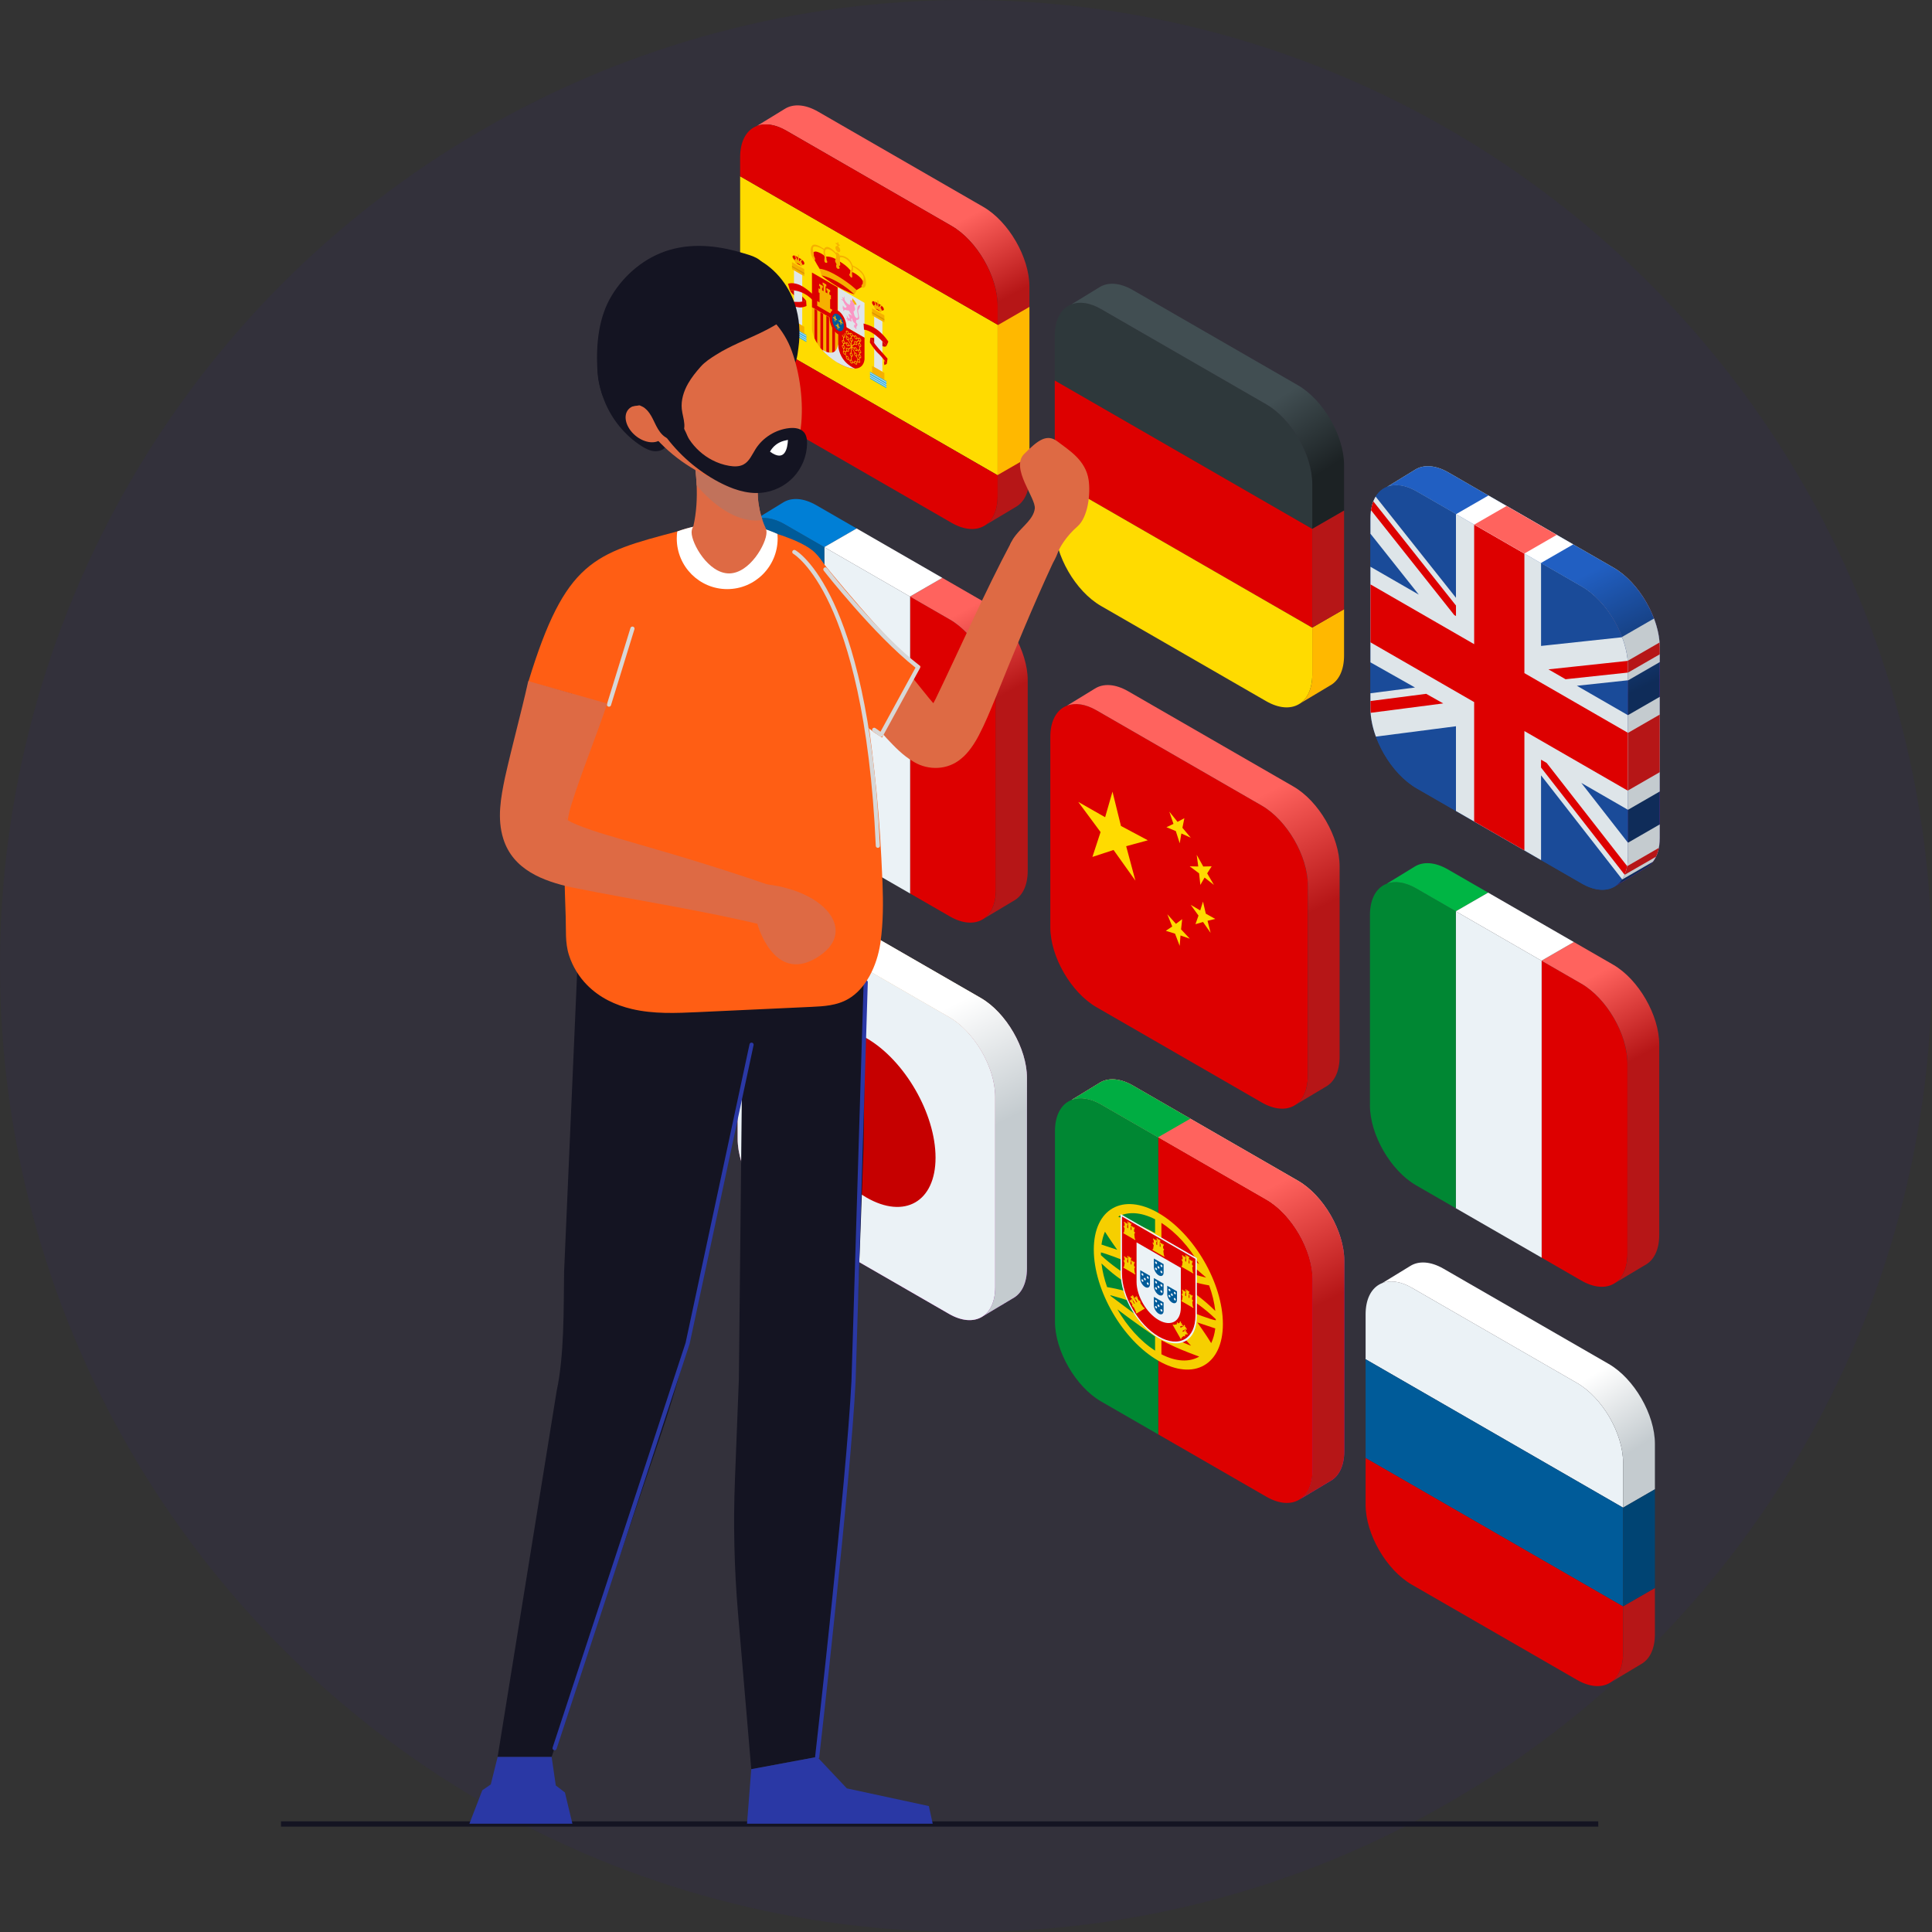 <svg width="220" height="220" viewBox="0 0 220 220" fill="none" xmlns="http://www.w3.org/2000/svg">
<rect x="0" y="0" width="220" height="220" fill="#333333" stroke="none"/>
<circle opacity="0.05" cx="110" cy="110" r="110" fill="#3600D0"/>
<path d="M113.603 56.498L113.604 34.811C113.603 31.477 111.24 27.386 108.347 25.719L89.537 14.876C88.265 14.142 87.096 13.997 86.184 14.345L89.354 12.405C90.313 11.798 91.664 11.852 93.155 12.711L111.966 23.555C114.858 25.222 117.222 29.312 117.223 32.646L117.222 54.334C117.222 56.042 116.6 57.234 115.605 57.765L112.126 59.845V59.843C113.038 59.277 113.603 58.125 113.603 56.498Z" fill="url(#paint0_linear_2717_9438)"/>
<path d="M84.28 37.215L113.603 54.12L113.604 36.978L84.28 20.073V37.215Z" fill="#FFDB00"/>
<path d="M95.428 36.718L98.445 38.458V34.484L95.428 32.745L95.428 36.718Z" fill="#DEE5E9"/>
<path d="M97.055 34.204L96.807 34.189C96.807 34.189 96.792 34.177 96.807 34.261C96.822 34.343 96.837 34.399 96.837 34.421C96.837 34.441 96.843 34.547 96.819 34.545C96.795 34.542 96.773 34.483 96.777 34.535C96.779 34.586 96.803 34.674 96.792 34.693C96.779 34.71 96.792 34.711 96.722 34.695C96.654 34.682 96.498 34.577 96.488 34.56C96.48 34.545 96.28 34.342 96.239 34.267C96.198 34.195 96.144 34.035 96.152 33.951C96.162 33.868 96.152 33.661 96.119 33.765C96.086 33.866 96.06 33.952 96.06 33.952C96.06 33.952 95.938 33.84 95.921 33.837C95.906 33.836 95.839 33.789 95.921 33.931C96.004 34.076 96.096 34.158 96.005 34.115C95.912 34.072 95.767 34.029 95.799 34.089C95.83 34.15 95.969 34.216 95.99 34.242C96.011 34.268 96.119 34.498 96.165 34.581C96.211 34.665 96.316 34.803 96.372 34.853C96.427 34.903 96.388 34.92 96.388 34.92C96.388 34.92 96.352 35.043 96.331 35.049C96.309 35.058 96.204 35.037 96.146 34.997C96.088 34.957 96.044 34.838 96.013 34.831C95.983 34.825 95.915 34.789 95.937 34.849C95.96 34.912 96.068 34.984 96.068 35.005C96.068 35.026 96.023 34.961 95.975 34.992C95.93 35.024 95.899 35.07 95.93 35.096C95.961 35.121 96.026 35.102 96.022 35.148C96.018 35.196 96.026 35.42 96.07 35.429C96.117 35.438 96.136 35.332 96.153 35.289C96.171 35.247 96.267 35.308 96.351 35.316C96.434 35.327 96.669 35.372 96.669 35.372C96.669 35.372 96.87 35.719 96.888 35.748C96.906 35.776 97.054 35.942 97.054 35.942C97.054 35.942 96.786 35.795 96.721 35.772C96.656 35.748 96.599 35.764 96.641 35.878C96.686 35.992 96.758 36.137 96.762 36.208C96.765 36.278 96.743 36.305 96.688 36.278C96.632 36.254 96.537 36.134 96.539 36.118C96.542 36.102 96.4 35.874 96.403 35.94C96.407 36.007 96.517 36.307 96.474 36.293C96.432 36.28 96.289 36.173 96.336 36.267C96.382 36.362 96.511 36.314 96.523 36.426C96.536 36.539 96.439 36.614 96.511 36.584C96.581 36.555 96.566 36.488 96.636 36.491C96.707 36.494 96.846 36.575 96.868 36.587C96.891 36.6 96.992 36.634 96.979 36.584C96.967 36.536 96.9 36.306 96.934 36.304C96.969 36.302 97.041 36.256 97.053 36.296C97.064 36.34 97.036 36.414 97.09 36.52C97.142 36.625 97.195 36.694 97.24 36.728C97.288 36.762 97.377 36.814 97.382 36.897C97.389 36.979 97.377 37.052 97.32 37.02C97.265 36.988 97.215 36.998 97.229 37.042C97.241 37.084 97.319 37.165 97.291 37.17C97.263 37.174 97.177 37.196 97.226 37.249C97.275 37.304 97.339 37.266 97.339 37.266C97.339 37.266 97.41 37.366 97.417 37.393C97.422 37.417 97.453 37.474 97.483 37.48C97.516 37.489 97.524 37.439 97.524 37.383C97.523 37.325 97.49 37.218 97.523 37.198C97.559 37.18 97.627 37.079 97.635 37.03C97.645 36.982 97.626 36.877 97.582 36.821C97.54 36.766 97.457 36.739 97.484 36.599C97.511 36.458 97.511 36.377 97.57 36.411C97.629 36.446 97.893 36.403 97.823 36.074C97.751 35.745 97.705 35.398 97.724 35.331C97.742 35.264 97.835 35.16 97.895 35.007C97.958 34.855 97.971 34.714 97.952 34.722C97.932 34.73 97.705 34.779 97.659 34.954C97.61 35.128 97.606 35.396 97.621 35.493C97.637 35.591 97.753 36.03 97.704 36.119C97.656 36.209 97.618 36.298 97.479 36.182C97.341 36.067 97.291 35.901 97.262 35.792C97.236 35.683 97.177 35.428 97.205 35.442C97.232 35.454 97.347 35.381 97.331 35.309C97.317 35.235 97.391 35.321 97.366 35.166C97.341 35.015 97.283 34.815 97.283 34.815L97.341 34.664C97.345 34.666 97.204 34.338 97.055 34.204Z" fill="#FA96C4"/>
<path d="M97.058 34.244V33.927L97.161 34.096L97.292 34.218C97.292 34.218 97.376 34.333 97.401 34.387C97.426 34.44 97.482 34.493 97.5 34.56C97.519 34.628 97.55 34.718 97.544 34.724C97.537 34.731 97.331 34.672 97.331 34.672L97.058 34.244Z" fill="#F6B000"/>
<path d="M95.428 36.718L95.428 41.332C95.437 41.336 95.446 41.341 95.455 41.346C98.402 42.98 98.445 40.896 98.445 40.896V38.457L95.428 36.718Z" fill="#DD0000"/>
<path d="M98.067 39.384C98.067 39.289 98.009 39.177 97.931 39.11L97.94 38.897C98.013 38.916 98.067 38.87 98.067 38.778C98.067 38.665 97.988 38.531 97.893 38.476C97.818 38.433 97.753 38.449 97.729 38.512L97.605 38.44C97.579 38.349 97.517 38.259 97.442 38.216C97.364 38.17 97.297 38.192 97.275 38.265L97.099 38.151C97.076 38.06 97.011 37.968 96.937 37.925C96.861 37.881 96.796 37.9 96.773 37.965L96.667 37.914C96.647 37.818 96.58 37.719 96.499 37.673C96.427 37.63 96.362 37.648 96.339 37.711L96.212 37.637C96.188 37.547 96.125 37.457 96.05 37.414C95.953 37.358 95.874 37.401 95.874 37.513C95.874 37.605 95.929 37.714 96.003 37.779L96.011 38.001C95.934 37.979 95.875 38.025 95.874 38.118C95.875 38.212 95.932 38.324 96.006 38.389L96.003 38.73C95.929 38.712 95.874 38.757 95.874 38.849C95.875 38.941 95.929 39.051 96.003 39.116L96.01 39.281C95.934 39.258 95.874 39.302 95.874 39.398C95.875 39.497 95.935 39.614 96.014 39.676L96.064 39.937C96.017 39.944 95.986 39.989 95.986 40.057C95.986 40.17 96.064 40.306 96.16 40.36C96.181 40.373 96.202 40.378 96.219 40.381L96.351 40.561C96.335 40.581 96.326 40.612 96.326 40.649C96.326 40.76 96.403 40.896 96.5 40.952C96.547 40.978 96.586 40.982 96.619 40.967L96.762 41.093C96.77 41.2 96.843 41.327 96.935 41.379C97.029 41.434 97.102 41.393 97.109 41.292L97.317 41.364C97.349 41.419 97.392 41.466 97.439 41.494C97.536 41.55 97.614 41.505 97.614 41.394C97.614 41.357 97.605 41.316 97.589 41.277L97.72 41.247C97.738 41.266 97.759 41.283 97.779 41.295C97.876 41.351 97.954 41.306 97.954 41.193C97.953 41.125 97.922 41.043 97.876 40.983L97.924 40.779C98.005 40.807 98.064 40.76 98.064 40.662C98.064 40.566 98.006 40.455 97.928 40.388L97.935 40.232C98.009 40.251 98.064 40.204 98.064 40.113C98.064 40.021 98.01 39.913 97.937 39.847L97.932 39.501C98.012 39.524 98.067 39.477 98.067 39.384ZM97.727 39.857L97.608 39.788C97.584 39.694 97.52 39.599 97.442 39.554C97.359 39.507 97.291 39.533 97.273 39.61L97.041 39.467L97.024 39.437L97.37 39.206C97.391 39.23 97.416 39.251 97.441 39.266C97.539 39.322 97.616 39.277 97.616 39.166C97.616 39.11 97.598 39.053 97.569 38.999L97.816 38.815C97.831 38.83 97.847 38.846 97.862 38.858L97.853 39.066C97.776 39.042 97.716 39.087 97.716 39.184C97.717 39.282 97.778 39.398 97.859 39.462L97.862 39.8C97.8 39.776 97.748 39.798 97.727 39.857ZM97.54 39.811C97.54 39.874 97.495 39.897 97.441 39.866C97.388 39.836 97.345 39.761 97.345 39.698C97.345 39.636 97.388 39.611 97.441 39.641C97.496 39.673 97.541 39.749 97.54 39.811ZM97.441 40.481C97.388 40.45 97.345 40.375 97.344 40.312C97.345 40.249 97.388 40.224 97.442 40.255C97.495 40.286 97.541 40.363 97.541 40.426C97.54 40.486 97.496 40.512 97.441 40.481ZM97.442 40.57C97.456 40.577 97.467 40.581 97.481 40.587L97.649 40.889C97.624 40.91 97.608 40.946 97.607 40.993C97.607 41.046 97.624 41.105 97.653 41.157L97.54 41.184C97.511 41.146 97.478 41.114 97.442 41.094C97.346 41.038 97.267 41.084 97.267 41.194C97.267 41.215 97.271 41.239 97.277 41.261L97.101 41.2C97.081 41.13 97.039 41.064 96.987 41.016L96.987 40.611C97.061 40.628 97.114 40.584 97.114 40.492C97.114 40.396 97.055 40.282 96.978 40.218V39.587L97.298 40.174C97.281 40.195 97.268 40.225 97.268 40.268C97.267 40.378 97.346 40.514 97.442 40.57ZM96.671 39.263C96.654 39.166 96.584 39.06 96.501 39.011C96.424 38.967 96.36 38.987 96.336 39.054L96.216 38.986C96.197 38.904 96.144 38.821 96.081 38.772L96.084 38.438C96.164 38.466 96.226 38.421 96.226 38.322C96.226 38.226 96.167 38.112 96.088 38.047L96.08 37.83C96.096 37.837 96.112 37.839 96.127 37.84L96.375 38.311C96.345 38.33 96.327 38.367 96.327 38.421C96.327 38.532 96.404 38.668 96.501 38.724C96.526 38.738 96.55 38.745 96.574 38.746L96.899 39.338V39.385L96.671 39.263ZM96.599 39.269C96.599 39.332 96.554 39.356 96.501 39.324C96.448 39.293 96.404 39.218 96.404 39.155C96.404 39.094 96.448 39.068 96.501 39.099C96.556 39.131 96.599 39.206 96.599 39.269ZM96.501 38.635C96.448 38.603 96.403 38.527 96.404 38.466C96.404 38.403 96.448 38.379 96.501 38.41C96.554 38.441 96.599 38.515 96.599 38.578C96.599 38.64 96.555 38.666 96.501 38.635ZM96.938 38.557C96.992 38.589 97.035 38.664 97.035 38.727C97.035 38.789 96.992 38.814 96.937 38.783C96.885 38.752 96.839 38.675 96.839 38.612C96.839 38.553 96.884 38.527 96.938 38.557ZM96.938 40.278C96.992 40.31 97.035 40.384 97.035 40.447C97.035 40.509 96.992 40.534 96.938 40.503C96.885 40.473 96.839 40.396 96.839 40.335C96.839 40.273 96.884 40.248 96.938 40.278ZM97.541 39.122C97.54 39.183 97.495 39.209 97.441 39.178C97.388 39.147 97.345 39.071 97.344 39.009C97.344 38.946 97.388 38.922 97.441 38.953C97.496 38.984 97.541 39.059 97.541 39.122ZM97.99 39.34C97.99 39.401 97.946 39.428 97.893 39.398C97.838 39.365 97.794 39.288 97.794 39.227C97.795 39.165 97.839 39.14 97.893 39.172C97.946 39.202 97.99 39.278 97.99 39.34ZM97.893 38.564C97.946 38.594 97.99 38.672 97.99 38.735C97.99 38.796 97.946 38.821 97.893 38.79C97.839 38.759 97.794 38.683 97.794 38.621C97.795 38.559 97.838 38.532 97.893 38.564ZM97.441 38.304C97.495 38.335 97.541 38.414 97.54 38.475C97.54 38.537 97.495 38.562 97.442 38.531C97.388 38.499 97.344 38.424 97.345 38.362C97.345 38.3 97.388 38.273 97.441 38.304ZM97.11 38.245L97.27 38.351C97.284 38.454 97.355 38.57 97.442 38.62C97.534 38.672 97.608 38.633 97.615 38.536L97.72 38.596C97.723 38.637 97.736 38.682 97.756 38.724L97.505 38.913C97.485 38.892 97.464 38.876 97.442 38.863C97.346 38.807 97.267 38.853 97.267 38.964C97.267 39.013 97.284 39.066 97.309 39.116L96.978 39.338V38.888C97.055 38.913 97.114 38.865 97.114 38.769C97.114 38.677 97.059 38.571 96.987 38.504V38.345C97.053 38.364 97.102 38.323 97.11 38.245ZM96.937 38.013C96.992 38.044 97.035 38.122 97.035 38.184C97.035 38.245 96.992 38.271 96.938 38.239C96.89 38.211 96.849 38.146 96.842 38.089L96.861 38.099L96.858 38.016C96.875 37.997 96.906 37.995 96.937 38.013ZM96.501 37.761C96.554 37.793 96.599 37.87 96.599 37.932C96.599 37.994 96.555 38.019 96.501 37.987C96.448 37.957 96.404 37.881 96.404 37.819C96.405 37.758 96.448 37.731 96.501 37.761ZM96.501 38.077C96.587 38.127 96.66 38.095 96.674 38.007L96.765 38.053C96.776 38.146 96.833 38.25 96.909 38.308V38.457C96.827 38.426 96.763 38.472 96.762 38.569C96.762 38.665 96.82 38.779 96.899 38.845V39.209L96.635 38.728C96.66 38.707 96.676 38.672 96.676 38.623C96.676 38.512 96.598 38.376 96.501 38.321C96.481 38.308 96.46 38.301 96.439 38.298L96.188 37.819C96.207 37.8 96.222 37.771 96.225 37.733L96.33 37.793C96.336 37.9 96.41 38.025 96.501 38.077ZM95.953 37.559C95.953 37.498 95.998 37.471 96.052 37.502C96.104 37.533 96.149 37.61 96.149 37.672C96.149 37.734 96.104 37.759 96.052 37.728C95.998 37.698 95.953 37.622 95.953 37.559ZM95.953 38.166C95.953 38.104 95.998 38.079 96.052 38.109C96.104 38.141 96.149 38.216 96.149 38.278C96.149 38.34 96.104 38.367 96.052 38.335C95.998 38.304 95.953 38.227 95.953 38.166ZM95.953 38.896C95.953 38.834 95.998 38.809 96.052 38.84C96.104 38.871 96.149 38.947 96.149 39.009C96.149 39.072 96.104 39.095 96.052 39.065C95.998 39.033 95.953 38.959 95.953 38.896ZM95.953 39.445C95.953 39.384 95.998 39.359 96.052 39.389C96.104 39.42 96.149 39.497 96.149 39.558C96.149 39.62 96.104 39.645 96.052 39.614C95.998 39.584 95.953 39.508 95.953 39.445ZM96.093 39.721C96.17 39.741 96.226 39.696 96.226 39.603C96.226 39.506 96.167 39.392 96.088 39.326L96.081 39.168C96.155 39.196 96.213 39.16 96.223 39.077L96.329 39.139C96.341 39.245 96.413 39.362 96.501 39.414C96.584 39.462 96.654 39.435 96.672 39.354L96.899 39.475V39.5L96.591 39.706C96.565 39.671 96.535 39.644 96.501 39.626C96.405 39.569 96.327 39.614 96.327 39.726C96.327 39.787 96.352 39.856 96.392 39.916L96.234 40.02C96.212 39.997 96.188 39.975 96.161 39.96C96.155 39.956 96.146 39.953 96.138 39.95L96.093 39.721ZM96.405 39.77C96.405 39.706 96.448 39.682 96.501 39.712C96.556 39.744 96.6 39.819 96.6 39.883C96.6 39.945 96.555 39.97 96.501 39.939C96.448 39.907 96.405 39.831 96.405 39.77ZM96.064 40.104C96.064 40.043 96.107 40.018 96.161 40.049C96.215 40.08 96.259 40.156 96.259 40.216C96.259 40.279 96.215 40.306 96.161 40.274C96.107 40.243 96.064 40.167 96.064 40.104ZM96.501 40.865C96.447 40.834 96.403 40.757 96.404 40.696C96.404 40.633 96.447 40.608 96.501 40.64C96.554 40.672 96.599 40.746 96.599 40.809C96.599 40.871 96.555 40.896 96.501 40.865ZM96.776 41.013L96.666 40.917C96.672 40.898 96.677 40.878 96.677 40.854C96.677 40.743 96.599 40.607 96.502 40.552C96.467 40.531 96.433 40.524 96.405 40.53L96.291 40.372C96.321 40.353 96.337 40.315 96.337 40.261C96.337 40.213 96.321 40.159 96.296 40.109L96.463 40C96.476 40.009 96.488 40.02 96.502 40.028C96.6 40.084 96.677 40.038 96.677 39.927C96.677 39.885 96.666 39.841 96.647 39.799L96.9 39.629V40.173C96.821 40.149 96.764 40.195 96.764 40.291C96.764 40.391 96.827 40.51 96.909 40.574V40.967C96.848 40.944 96.797 40.962 96.776 41.013ZM96.937 41.293C96.885 41.262 96.839 41.187 96.839 41.124C96.839 41.061 96.885 41.037 96.938 41.068C96.992 41.1 97.035 41.175 97.035 41.237C97.035 41.298 96.992 41.324 96.937 41.293ZM97.441 41.407C97.388 41.376 97.345 41.301 97.344 41.238C97.345 41.175 97.388 41.151 97.441 41.182C97.495 41.213 97.541 41.289 97.541 41.351C97.54 41.412 97.496 41.439 97.441 41.407ZM97.782 41.208C97.728 41.177 97.684 41.101 97.684 41.037C97.684 40.977 97.728 40.951 97.782 40.983C97.836 41.014 97.88 41.089 97.88 41.151C97.879 41.214 97.836 41.239 97.782 41.208ZM97.782 40.893C97.756 40.877 97.732 40.872 97.71 40.871L97.553 40.585C97.592 40.571 97.617 40.531 97.617 40.469C97.617 40.357 97.539 40.222 97.442 40.167C97.409 40.148 97.379 40.141 97.352 40.144L97.026 39.545L97.273 39.698C97.29 39.801 97.358 39.908 97.442 39.956C97.532 40.007 97.605 39.973 97.615 39.88L97.722 39.941C97.732 40.034 97.79 40.138 97.864 40.195L97.857 40.346C97.778 40.321 97.719 40.366 97.72 40.464C97.719 40.557 97.775 40.667 97.85 40.734L97.807 40.911C97.798 40.906 97.789 40.898 97.782 40.893ZM97.99 40.62C97.99 40.683 97.946 40.707 97.893 40.676C97.838 40.644 97.794 40.569 97.794 40.506C97.794 40.445 97.838 40.419 97.893 40.451C97.946 40.482 97.99 40.558 97.99 40.62ZM97.99 40.07C97.99 40.134 97.946 40.157 97.893 40.126C97.838 40.095 97.794 40.021 97.794 39.958C97.794 39.895 97.838 39.87 97.892 39.902C97.946 39.932 97.99 40.009 97.99 40.07Z" fill="#F6B000"/>
<path d="M95.377 36.673V32.715L92.461 31.034V34.991L95.377 36.673Z" fill="#DD0000"/>
<path d="M94.529 35.13V34.052L94.62 34.104V33.64L94.444 33.539L94.443 33.228L94.529 33.278V33.033L94.113 32.794V33.038L94.219 33.099L94.219 33.409L94.008 33.288V32.589L94.094 32.639V32.397L93.678 32.156V32.399L93.783 32.46V33.158L93.613 33.059V32.749L93.697 32.798V32.554L93.281 32.314L93.281 32.559L93.387 32.619V32.929L93.211 32.827V33.292L93.326 33.359V34.436L93.057 34.28V34.822L94.766 35.808V35.266L94.529 35.13Z" fill="#F6B000"/>
<path d="M96.923 30.912C96.462 30.195 95.392 29.649 95.392 29.649C94.666 29.116 93.983 29.223 93.983 29.223C93.983 29.223 93.737 28.928 93.144 28.703C92.551 28.479 92.488 28.929 92.614 29.3C92.741 29.672 93.327 30.605 93.327 30.605L93.56 30.922L97.478 33.065C97.478 33.065 98.127 32.675 98.16 32.657C98.191 32.639 98.325 32.162 98.325 32.162C98.047 31.371 96.923 30.912 96.923 30.912Z" fill="#DD0000"/>
<path d="M90.496 33.66C90.75 33.816 91.077 34.114 91.316 34.346C91.541 34.306 91.727 34.243 91.779 34.225C91.67 34.096 91.045 33.362 90.528 33.085L90.523 33.082C90.225 33.033 90.015 33.044 89.956 33.049C89.957 33.047 90.046 33.381 90.496 33.66Z" fill="#D00000"/>
<path d="M91.591 29.985C91.575 29.769 91.396 29.645 91.396 29.645L91.288 29.54L90.586 29.135L90.451 29.101C90.451 29.101 90.281 29.05 90.247 29.201C90.212 29.352 90.479 29.631 90.479 29.631L90.709 29.995L91.14 30.243L91.372 30.14C91.372 30.14 91.608 30.199 91.591 29.985Z" fill="#DD0000"/>
<path d="M91.352 37.078L90.411 36.536L90.412 30.775L91.352 31.317V37.078Z" fill="#DEE5E9"/>
<path d="M91.585 31.451L90.19 30.648V29.847L91.585 30.651V31.451Z" fill="#F6B000"/>
<path d="M91.585 31.228L90.19 30.424L90.189 30.269L91.585 31.073V31.228Z" fill="#DC9600"/>
<path d="M91.585 38.013L90.19 37.209V36.407L91.585 37.212V38.013Z" fill="#F6B000"/>
<path d="M91.822 38.95L89.953 37.872V37.072L91.821 38.149L91.822 38.95Z" fill="#34B2E3"/>
<path d="M91.821 38.324L89.953 37.247V37.167L91.821 38.245V38.324Z" fill="#DEE5E9"/>
<path d="M91.821 38.589L89.953 37.512V37.433L91.822 38.51L91.821 38.589Z" fill="#DEE5E9"/>
<path d="M91.822 38.813L89.953 37.735V37.654L91.821 38.732L91.822 38.813Z" fill="#DEE5E9"/>
<path d="M91.231 29.839C91.231 29.839 91.224 29.616 91.397 29.645C91.397 29.645 91.372 29.543 91.27 29.519C91.27 29.519 91.13 29.563 91.061 29.748L90.984 29.694V29.031L90.866 28.962V29.625L90.789 29.591C90.719 29.327 90.58 29.12 90.58 29.12C90.478 29.027 90.453 29.101 90.453 29.101C90.626 29.271 90.619 29.486 90.619 29.486C90.501 29.496 90.478 29.624 90.478 29.624L90.588 29.955L90.725 30.033L90.782 29.949L90.925 30.032L91.068 30.115L91.125 30.264L91.261 30.342L91.371 30.139C91.371 30.139 91.349 29.984 91.231 29.839Z" fill="#F6B000"/>
<path d="M91.794 34.219C91.794 34.219 91.274 34.411 90.842 34.381C90.411 34.349 89.829 34.358 89.829 34.358L89.909 35.046C89.909 35.046 90.365 34.867 90.86 34.982C91.351 35.097 91.84 34.84 91.84 34.84L91.794 34.219Z" fill="#DD0000"/>
<path d="M90.855 32.366C90.119 32.129 89.736 32.314 89.736 32.314L89.941 33.049C89.941 33.049 91.295 32.898 92.507 34.148L92.558 33.513C92.558 33.513 91.588 32.601 90.855 32.366Z" fill="#DD0000"/>
<path d="M89.91 35.047L90.183 35.503C90.183 35.503 90.28 35.251 90.154 34.98C90.004 35.01 89.91 35.047 89.91 35.047Z" fill="#D00000"/>
<path d="M100.397 39.368C100.143 39.231 99.817 39.152 99.58 39.11C99.355 38.811 99.167 38.532 99.115 38.455C99.223 38.45 99.849 38.438 100.366 38.756H100.37C100.668 39.052 100.879 39.304 100.937 39.377C100.937 39.377 100.849 39.608 100.397 39.368Z" fill="#D00000"/>
<path d="M99.302 34.429C99.32 34.233 99.498 34.315 99.498 34.315L99.604 34.332L100.307 34.738L100.443 34.86C100.443 34.86 100.614 35.004 100.648 35.196C100.683 35.388 100.415 35.358 100.415 35.358L100.186 35.457L99.755 35.208L99.522 34.837C99.522 34.837 99.285 34.624 99.302 34.429Z" fill="#DD0000"/>
<path d="M99.543 41.8L100.481 42.342L100.482 36.581L99.543 36.039V41.8Z" fill="#DEE5E9"/>
<path d="M99.31 35.906L100.704 36.708V35.907L99.31 35.105V35.906Z" fill="#F6B000"/>
<path d="M99.309 35.681L100.704 36.485V36.33L99.309 35.526V35.681Z" fill="#DC9600"/>
<path d="M99.309 42.466L100.704 43.27V42.469L99.309 41.666V42.466Z" fill="#F6B000"/>
<path d="M99.072 43.129L100.94 44.207V43.406L99.072 42.329V43.129Z" fill="#34B2E3"/>
<path d="M99.072 42.505L100.94 43.582V43.502L99.072 42.425V42.505Z" fill="#DEE5E9"/>
<path d="M99.072 42.769L100.94 43.846V43.767L99.072 42.689V42.769Z" fill="#DEE5E9"/>
<path d="M99.072 42.993L100.942 44.07L100.94 43.989L99.072 42.912V42.993Z" fill="#DEE5E9"/>
<path d="M99.663 34.7C99.663 34.7 99.671 34.485 99.498 34.316C99.498 34.316 99.523 34.242 99.623 34.334C99.623 34.334 99.764 34.542 99.834 34.806L99.91 34.839V34.177L100.028 34.245V34.907L100.105 34.963C100.175 34.777 100.314 34.732 100.314 34.732C100.417 34.757 100.442 34.859 100.442 34.859C100.269 34.83 100.275 35.053 100.275 35.053C100.392 35.198 100.416 35.352 100.416 35.352L100.306 35.556L100.169 35.477L100.112 35.328L99.968 35.245L99.826 35.163L99.77 35.247L99.633 35.168L99.521 34.837C99.521 34.837 99.547 34.711 99.663 34.7Z" fill="#F6B000"/>
<path d="M99.101 38.432C99.101 38.432 99.619 39.221 100.051 39.688C100.481 40.155 101.064 40.834 101.064 40.834L100.986 41.43C100.986 41.43 100.528 40.724 100.035 40.272C99.544 39.819 99.054 38.998 99.054 38.998L99.101 38.432Z" fill="#DD0000"/>
<path d="M100.041 37.662C100.775 38.272 101.157 38.899 101.157 38.899L100.953 39.398C100.953 39.398 99.598 37.685 98.385 37.537L98.333 36.842C98.333 36.842 99.305 37.049 100.041 37.662Z" fill="#DD0000"/>
<path d="M100.986 41.431L100.711 41.572C100.711 41.572 100.614 41.209 100.741 41.083C100.89 41.285 100.986 41.431 100.986 41.431Z" fill="#D00000"/>
<path d="M93.327 30.605C93.327 30.605 94.039 30.608 95.459 31.479C96.88 32.349 97.562 33.047 97.562 33.047L97.292 33.523C97.292 33.523 96.495 32.733 95.415 32.123C94.21 31.44 93.548 31.365 93.548 31.365L93.327 30.605Z" fill="#F6B000"/>
<path d="M95.414 32.123C94.21 31.44 93.547 31.365 93.547 31.365C93.547 31.365 94.219 31.963 95.392 32.648C96.564 33.33 97.291 33.523 97.291 33.523C97.291 33.523 96.495 32.733 95.414 32.123Z" fill="#DD0000"/>
<path d="M95.376 28.783C95.376 28.783 95.194 28.627 95.194 28.882C95.194 29.137 95.251 29.277 95.194 29.375C95.138 29.475 95.043 29.689 95.138 29.852C95.231 30.017 95.286 30.128 95.237 30.164C95.188 30.201 95.207 30.533 95.376 30.595C95.547 30.656 95.648 30.584 95.592 30.435C95.535 30.285 95.515 30.252 95.515 30.252C95.515 30.252 95.717 30.347 95.679 30.07C95.641 29.794 95.641 29.802 95.641 29.627C95.642 29.454 95.756 29.002 95.376 28.783Z" fill="#F6B000"/>
<path d="M94.032 28.149C93.936 28.192 93.873 28.266 93.832 28.352L93.833 28.351C93.833 28.351 93.036 27.74 92.632 27.87C92.228 28.002 92.272 28.711 92.392 29.071C92.51 29.431 92.708 29.596 92.708 29.596L92.745 29.617C92.745 29.617 92.841 29.6 92.822 29.508C92.804 29.418 92.778 29.316 92.746 29.268C92.714 29.221 92.682 29.122 92.682 29.122C92.682 29.122 92.657 28.905 92.682 28.919C92.708 28.935 92.316 28.031 92.823 28.07C93.333 28.109 93.797 28.453 93.797 28.453C93.713 28.789 93.882 29.257 93.9 29.273L93.868 29.655C93.881 29.742 93.9 29.927 94.084 29.931C94.266 29.935 94.202 29.76 94.159 29.677C94.114 29.592 94.114 29.527 94.114 29.476C94.114 29.426 94.131 29.334 94.038 29.178C93.944 29.022 93.817 28.441 94.147 28.375C94.475 28.309 95.024 28.699 95.276 29.113L95.314 28.932C95.314 28.929 94.506 27.937 94.032 28.149Z" fill="#F6B000"/>
<path d="M96.884 29.793C96.98 29.948 97.044 30.093 97.084 30.227V30.225C97.084 30.225 97.881 30.533 98.285 31.129C98.689 31.726 98.645 32.383 98.525 32.606C98.404 32.828 98.21 32.766 98.21 32.766L98.172 32.745C98.172 32.745 98.076 32.618 98.096 32.548C98.114 32.48 98.139 32.406 98.171 32.396C98.202 32.384 98.235 32.322 98.235 32.322C98.235 32.322 98.259 32.133 98.235 32.12C98.21 32.104 98.601 31.654 98.093 31.106C97.584 30.559 97.12 30.366 97.12 30.366L97.118 30.364C97.203 30.799 97.035 31.072 97.015 31.067L97.047 31.486C97.035 31.558 97.016 31.722 96.833 31.513C96.65 31.307 96.713 31.204 96.757 31.173C96.802 31.14 96.802 31.074 96.802 31.023C96.802 30.972 96.785 30.863 96.879 30.814C96.972 30.764 97.098 30.329 96.769 29.884C96.44 29.44 95.892 29.196 95.639 29.32L95.601 29.096C95.601 29.096 96.41 29.034 96.884 29.793Z" fill="#F6B000"/>
<path d="M92.461 37.445C92.461 37.445 92.506 39.569 95.428 41.332L95.428 36.718L92.461 35.008L92.461 37.445Z" fill="#F6B000"/>
<path d="M92.746 38.508C92.826 38.691 92.927 38.889 93.057 39.1V35.351L92.746 35.172V38.508Z" fill="#DD0000"/>
<path d="M93.421 39.62C93.515 39.738 93.619 39.859 93.733 39.982V35.741L93.421 35.562V39.62Z" fill="#DD0000"/>
<path d="M94.406 40.371L94.096 40.192V35.949L94.406 36.128V40.371Z" fill="#DD0000"/>
<path d="M95.082 40.761L94.77 40.581V36.337L95.082 36.516V40.761Z" fill="#DD0000"/>
<path d="M95.428 39.177C95.428 39.177 95.376 40.885 93.575 39.806C94.011 40.312 94.615 40.845 95.455 41.346C96.319 41.826 96.934 41.986 97.371 41.97C97.362 41.968 95.558 41.335 95.428 39.177Z" fill="#DEE5E9"/>
<path d="M96.389 37.272C96.389 38.014 95.959 38.365 95.428 38.059C94.898 37.754 94.467 36.906 94.467 36.164C94.467 35.424 94.898 35.071 95.428 35.377C95.959 35.684 96.389 36.532 96.389 37.272Z" fill="#DD0000"/>
<path d="M96.089 37.099C96.089 37.611 95.793 37.854 95.428 37.643C95.063 37.432 94.766 36.847 94.766 36.336C94.766 35.826 95.062 35.583 95.428 35.794C95.793 36.005 96.089 36.59 96.089 37.099Z" fill="#005B99"/>
<path d="M95.031 36.2C95.031 36.2 94.975 36.005 95.085 35.92C95.085 35.92 95.205 36.125 95.144 36.265C95.144 36.265 95.255 36.296 95.297 36.381C95.34 36.465 95.308 36.508 95.308 36.508C95.308 36.508 95.21 36.364 95.151 36.4L95.121 36.487L95.188 36.563L95.13 36.559L95.092 36.658L95.067 36.529L95.001 36.455L95.065 36.444L95.039 36.339C95.039 36.339 94.92 36.179 94.844 36.218C94.844 36.218 94.829 36.065 94.914 36.101C94.999 36.14 95.031 36.2 95.031 36.2Z" fill="#F6B000"/>
<path d="M95.687 36.578C95.687 36.578 95.63 36.383 95.739 36.298C95.739 36.298 95.859 36.503 95.801 36.644C95.801 36.644 95.911 36.675 95.951 36.76C95.995 36.844 95.962 36.888 95.962 36.888C95.962 36.888 95.865 36.742 95.805 36.779L95.775 36.866L95.844 36.942L95.785 36.938L95.746 37.037L95.721 36.908L95.657 36.835L95.72 36.824L95.692 36.718C95.692 36.718 95.575 36.559 95.498 36.597C95.498 36.597 95.484 36.445 95.569 36.481C95.655 36.517 95.687 36.578 95.687 36.578Z" fill="#F6B000"/>
<path d="M95.355 37.088C95.355 37.088 95.298 36.893 95.407 36.809C95.407 36.809 95.528 37.013 95.467 37.154C95.467 37.154 95.579 37.187 95.62 37.27C95.661 37.355 95.63 37.396 95.63 37.396C95.63 37.396 95.533 37.253 95.472 37.29L95.443 37.376L95.511 37.453L95.454 37.449L95.413 37.549L95.389 37.417L95.325 37.346L95.389 37.334L95.361 37.228C95.361 37.228 95.243 37.068 95.166 37.106C95.166 37.106 95.151 36.954 95.237 36.991C95.322 37.028 95.355 37.088 95.355 37.088Z" fill="#F6B000"/>
<path d="M95.471 28.09V27.944L95.618 28.028V27.89L95.471 27.805V27.623L95.358 27.557V27.74L95.172 27.633V27.771L95.358 27.878V28.021C95.228 27.974 95.13 28.048 95.13 28.206C95.13 28.382 95.254 28.596 95.407 28.684C95.56 28.773 95.685 28.702 95.685 28.525C95.686 28.374 95.594 28.195 95.471 28.09Z" fill="#F6B000"/>
<path d="M108.347 25.719L89.537 14.876C86.645 13.209 84.28 14.572 84.28 17.907V20.073L113.604 36.978V34.811C113.603 31.477 111.239 27.386 108.347 25.719Z" fill="#DD0000"/>
<path d="M84.28 37.216V39.594C84.28 42.928 86.644 47.019 89.537 48.685L108.347 59.529C111.239 61.196 113.603 59.832 113.603 56.498V54.12L84.28 37.216Z" fill="#DD0000"/>
<path d="M117.223 34.947L113.604 37.033L113.604 54.092L117.222 52.006L117.223 34.947Z" fill="#FFB800"/>
<path d="M144.175 46.029L125.365 35.186C122.473 33.519 120.108 34.882 120.108 38.217V43.33L149.432 60.235V55.122C149.432 51.787 147.068 47.696 144.175 46.029Z" fill="#2E383B"/>
<path d="M120.108 54.579L149.432 71.484L149.432 60.234L120.108 43.33V54.579Z" fill="#DD0000"/>
<path d="M120.108 54.579V59.904C120.108 63.238 122.472 67.329 125.365 68.996L144.175 79.84C147.067 81.506 149.432 80.142 149.432 76.809V71.484L120.108 54.579Z" fill="#FFDB00"/>
<path d="M149.431 71.46V76.809C149.431 78.435 148.866 79.587 147.954 80.154V80.156L151.433 78.076C152.428 77.546 153.05 76.354 153.05 74.645V69.374L149.431 71.46Z" fill="#FFB800"/>
<path d="M149.432 60.226L153.051 58.139V52.957C153.05 49.623 150.686 45.533 147.794 43.866L128.983 33.022C127.492 32.163 126.141 32.108 125.182 32.716L122.012 34.655C122.924 34.306 124.093 34.453 125.365 35.185L144.175 46.028C147.068 47.696 149.431 51.787 149.432 55.12V60.226Z" fill="url(#paint1_linear_2717_9438)"/>
<path d="M153.05 69.375L153.051 58.139L149.432 60.226L149.432 71.461L153.05 69.375Z" fill="#B61617"/>
<path d="M179.571 157.478L160.761 146.635C157.869 144.968 155.504 146.332 155.504 149.666V154.779L184.828 171.684V166.571C184.827 163.237 182.464 159.146 179.571 157.478Z" fill="#EBF2F6"/>
<path d="M155.504 166.029L184.827 182.933L184.828 171.684L155.504 154.779V166.029Z" fill="#005B99"/>
<path d="M155.504 166.029V171.354C155.504 174.688 157.868 178.779 160.761 180.445L179.571 191.288C182.463 192.955 184.827 191.592 184.827 188.258V182.933L155.504 166.029Z" fill="#DD0000"/>
<path d="M184.827 182.91V188.259C184.827 189.885 184.262 191.037 183.35 191.604V191.605L186.829 189.525C187.824 188.995 188.446 187.803 188.446 186.095V180.824L184.827 182.91Z" fill="#B61617"/>
<path d="M184.828 171.675L188.447 169.589V164.407C188.446 161.073 186.082 156.983 183.19 155.315L164.379 144.471C162.888 143.612 161.537 143.559 160.578 144.166L157.408 146.105V146.105C158.32 145.756 159.489 145.902 160.761 146.635L179.571 157.478C182.463 159.145 184.827 163.236 184.828 166.57V171.675Z" fill="url(#paint2_linear_2717_9438)"/>
<path d="M188.446 180.824L188.447 169.589L184.828 171.675L184.828 182.91L188.446 180.824Z" fill="#004473"/>
<path d="M180.065 145.818L175.544 143.211V109.401L180.065 112.008C182.958 113.675 185.322 117.766 185.322 121.1L185.322 142.787C185.322 146.122 182.956 147.485 180.065 145.818Z" fill="#DD0000"/>
<path d="M175.55 143.216L165.771 137.579V103.769L175.55 109.405V143.216Z" fill="#EBF2F6"/>
<path d="M161.255 101.165L165.777 103.772V137.582L161.255 134.975C158.362 133.308 155.998 129.217 155.998 125.883V104.196C155.998 100.861 158.363 99.498 161.255 101.165Z" fill="#008733"/>
<path d="M179.219 107.271L183.684 109.845C186.577 111.513 188.94 115.603 188.941 118.937L188.94 140.624C188.94 142.333 188.319 143.525 187.323 144.056L183.845 146.135V146.133C184.756 145.567 185.322 144.415 185.322 142.788L185.322 121.101C185.322 117.767 182.958 113.676 180.065 112.009L175.532 109.396L179.219 107.271Z" fill="url(#paint3_linear_2717_9438)"/>
<path d="M165.773 103.77L161.255 101.165C159.983 100.432 158.814 100.286 157.903 100.635L161.072 98.695C162.031 98.088 163.382 98.142 164.874 99.001L169.459 101.644L165.773 103.77Z" fill="#00B544"/>
<path d="M175.532 109.396L165.773 103.77L169.459 101.645L179.219 107.271L175.532 109.396Z" fill="white"/>
<path d="M108.153 104.35L103.632 101.743V67.933L108.153 70.54C111.046 72.207 113.41 76.299 113.41 79.632L113.41 101.32C113.41 104.653 111.045 106.017 108.153 104.35Z" fill="#DD0000"/>
<path d="M103.638 101.747L93.859 96.11V62.301L103.638 67.938V101.747Z" fill="#EBF2F6"/>
<path d="M89.343 59.697L93.865 62.304V96.115L89.343 93.507C86.45 91.84 84.086 87.749 84.086 84.416V62.728C84.086 59.394 86.452 58.031 89.343 59.697Z" fill="#005B99"/>
<path d="M107.306 65.802L111.772 68.377C114.664 70.045 117.028 74.135 117.029 77.469L117.028 99.156C117.028 100.865 116.407 102.056 115.411 102.587L111.933 104.667V104.665C112.844 104.099 113.41 102.946 113.41 101.32L113.41 79.632C113.41 76.299 111.046 72.208 108.153 70.54L103.62 67.928L107.306 65.802Z" fill="url(#paint4_linear_2717_9438)"/>
<path d="M93.861 62.302L89.343 59.697C88.071 58.964 86.902 58.818 85.99 59.168L89.16 57.228C90.119 56.62 91.47 56.675 92.961 57.534L97.547 60.177L93.861 62.302Z" fill="#007FD6"/>
<path d="M103.62 67.928L93.861 62.302L97.547 60.177L107.306 65.802L103.62 67.928Z" fill="white"/>
<path d="M119.601 105.601C119.601 108.935 121.965 113.026 124.858 114.692L143.668 125.536C146.56 127.203 148.924 125.839 148.924 122.505L148.925 100.818C148.924 97.484 146.561 93.393 143.668 91.726L124.858 80.882C121.966 79.216 119.601 80.579 119.601 83.913V105.601Z" fill="#DD0000"/>
<path d="M148.925 122.506L148.925 100.818C148.925 97.484 146.561 93.393 143.668 91.727L124.858 80.883C123.586 80.15 122.417 80.004 121.506 80.353L124.675 78.414C125.634 77.806 126.985 77.86 128.477 78.72L147.287 89.563C150.179 91.231 152.543 95.321 152.544 98.655L152.543 120.342C152.543 122.051 151.922 123.243 150.926 123.773L147.448 125.853V125.851C148.359 125.284 148.925 124.132 148.925 122.506Z" fill="url(#paint5_linear_2717_9438)"/>
<path d="M130.705 95.687L128.239 96.358L129.291 100.28L126.803 96.789L124.395 97.579L125.323 94.749L122.781 91.314L125.843 93.058L126.681 90.147L127.645 94.053L130.705 95.687Z" fill="#FFDB00"/>
<path d="M135.598 95.396L134.524 94.91L134.336 96.029L133.893 94.638L132.824 94.193L133.624 93.818L133.152 92.426L134.089 93.585L134.866 93.169L134.645 94.261L135.598 95.396Z" fill="#FFDB00"/>
<path d="M138.232 100.767L137.168 99.932L136.686 100.767L136.542 99.45L135.474 98.648L136.447 98.669L136.27 97.34L137.017 98.671L137.975 98.65L137.462 99.45L138.232 100.767Z" fill="#FFDB00"/>
<path d="M137.856 106.23L136.99 104.986L136.128 105.239L136.475 104.26L135.591 103.035L136.671 103.674L136.986 102.666L137.305 104.039L138.386 104.641L137.504 104.85L137.856 106.23Z" fill="#FFDB00"/>
<path d="M134.333 107.709L133.804 106.319L132.752 105.993L133.484 105.501L132.927 104.113L133.908 105.199L134.616 104.666L134.49 105.831L135.485 106.889L134.425 106.524L134.333 107.709Z" fill="#FFDB00"/>
<path d="M156.056 80.677C156.056 84.011 158.42 88.102 161.313 89.769L180.123 100.612C183.014 102.278 185.38 100.915 185.38 97.581L185.38 75.893C185.38 72.56 183.017 68.469 180.123 66.802L161.313 55.959C158.421 54.292 156.056 55.655 156.056 58.99V80.677Z" fill="#1A4B99"/>
<path d="M185.38 97.582L185.38 75.894C185.38 72.56 183.016 68.47 180.123 66.802L161.313 55.959C160.042 55.227 158.872 55.081 157.961 55.43V55.429L161.13 53.49C162.089 52.883 163.44 52.937 164.932 53.796L183.742 64.64C186.634 66.308 188.998 70.398 188.999 73.731L188.998 95.419C188.998 97.128 188.377 98.32 187.381 98.849L183.903 100.929V100.928C184.814 100.36 185.38 99.209 185.38 97.582Z" fill="url(#paint6_linear_2717_9438)"/>
<path d="M156.056 80.677C156.056 84.011 158.42 88.102 161.313 89.769L180.123 100.612C183.014 102.278 185.38 100.915 185.38 97.581L185.38 75.893C185.38 72.56 183.017 68.469 180.123 66.802L161.313 55.959C158.421 54.292 156.056 55.655 156.056 58.99V80.677Z" fill="#1A4B99"/>
<path d="M185.38 97.582L185.38 75.894C185.38 72.56 183.016 68.47 180.123 66.802L161.313 55.959C160.042 55.227 158.872 55.081 157.961 55.43V55.429L161.13 53.49C162.089 52.883 163.44 52.937 164.932 53.796L183.742 64.64C186.634 66.308 188.998 70.398 188.999 73.731L188.998 95.419C188.998 97.128 188.377 98.32 187.381 98.849L183.903 100.929V100.928C184.814 100.36 185.38 99.209 185.38 97.582Z" fill="url(#paint7_linear_2717_9438)"/>
<path d="M161.129 78.287L156.056 75.421V64.538L161.558 67.71L156.056 60.775V58.989C156.056 57.987 156.271 57.165 156.647 56.548L165.792 68.072V58.541L175.483 64.128V73.554L184.711 72.564C185.136 73.682 185.38 74.827 185.38 75.894V77.465L179.564 78.089L185.38 81.442L185.38 92.215L180.065 89.151L185.38 95.965V97.583C185.38 98.644 185.139 99.505 184.718 100.133L175.482 88.29V97.937L165.792 92.351V82.7L156.675 83.879C156.281 82.801 156.056 81.703 156.056 80.677V78.943L161.129 78.287Z" fill="#DEE5E9"/>
<path d="M156.38 57.088L165.794 68.953V70.152L165.597 70.038L156.119 58.095C156.173 57.727 156.261 57.39 156.38 57.088Z" fill="#DD0000"/>
<path d="M185.381 75.894V76.584L178.274 77.346L176.324 76.221L185.352 75.254C185.371 75.47 185.381 75.684 185.381 75.894Z" fill="#DD0000"/>
<path d="M162.404 79.007L164.343 80.1L156.074 81.171C156.063 81.004 156.056 80.84 156.056 80.676V79.826L162.404 79.007Z" fill="#DD0000"/>
<path d="M185.29 98.632C185.227 98.991 185.13 99.318 185.001 99.61L175.481 87.401L175.482 86.508L176.122 86.877L185.29 98.632Z" fill="#DD0000"/>
<path d="M156.056 66.544L167.865 73.352V59.736L173.586 63.034V76.65L185.38 83.45L185.38 90.046L173.587 83.247L173.586 96.844L167.864 93.545V79.948L156.056 73.142V66.544Z" fill="#DD0000"/>
<path d="M175.46 64.114L165.805 58.548L169.491 56.424L179.146 61.989L175.46 64.114Z" fill="white"/>
<path d="M188.998 90.127L185.38 92.214L185.38 81.434L188.999 79.348L188.998 90.127Z" fill="#C4CBCF"/>
<path d="M177.268 60.907L173.582 63.032L167.872 59.74L171.558 57.615L177.268 60.907Z" fill="#FF635E"/>
<path d="M188.998 95.418C188.998 96.576 188.712 97.495 188.217 98.134L184.678 100.175C185.121 99.544 185.38 98.673 185.38 97.582V95.963L188.998 93.876V95.418Z" fill="#C4CBCF"/>
<path d="M188.998 87.928L185.38 90.014L185.38 83.455L188.999 81.369L188.998 87.928Z" fill="#B61617"/>
<path d="M185.381 75.894C185.381 74.817 185.133 73.661 184.701 72.533L188.344 70.433C188.761 71.541 189 72.674 189 73.731V75.393L185.381 77.48L185.381 75.894Z" fill="#C4CBCF"/>
<path d="M188.568 97.558L184.989 99.621C185.121 99.326 185.222 98.996 185.288 98.632L188.893 96.553C188.82 96.925 188.711 97.26 188.568 97.558Z" fill="#B61617"/>
<path d="M188.974 73.161C188.989 73.352 188.999 73.542 188.999 73.73V74.506L185.38 76.592V75.893C185.38 75.681 185.368 75.467 185.35 75.25L188.974 73.161Z" fill="#B61617"/>
<path d="M84 129.679C84 133.013 86.364 137.104 89.257 138.77L108.067 149.614C110.959 151.281 113.323 149.918 113.323 146.583L113.324 124.896C113.323 121.562 110.96 117.472 108.067 115.804L89.257 104.961C86.365 103.295 84 104.658 84 107.992V129.679Z" fill="url(#paint8_linear_2717_9438)"/>
<path d="M113.323 146.583L113.324 124.896C113.323 121.562 110.96 117.472 108.067 115.804L89.257 104.961C87.985 104.228 86.816 104.083 85.904 104.431L89.074 102.491C90.033 101.885 91.384 101.938 92.875 102.797L111.685 113.641C114.578 115.309 116.942 119.399 116.943 122.733L116.942 144.421C116.942 146.13 116.32 147.322 115.325 147.851L111.846 149.931V149.93C112.758 149.362 113.323 148.21 113.323 146.583Z" fill="url(#paint9_linear_2717_9438)"/>
<path d="M84 129.679C84 133.013 86.364 137.104 89.257 138.77L108.067 149.614C110.959 151.281 113.323 149.918 113.323 146.583L113.324 124.896C113.323 121.562 110.96 117.472 108.067 115.804L89.257 104.961C86.365 103.295 84 104.658 84 107.992V129.679Z" fill="#EBF2F6"/>
<path d="M113.323 146.583L113.324 124.896C113.323 121.562 110.96 117.472 108.067 115.804L89.257 104.961C87.985 104.228 86.816 104.083 85.904 104.431L89.074 102.491C90.033 101.885 91.384 101.938 92.875 102.797L111.685 113.641C114.578 115.309 116.942 119.399 116.943 122.733L116.942 144.421C116.942 146.13 116.32 147.322 115.325 147.851L111.846 149.931V149.93C112.758 149.362 113.323 148.21 113.323 146.583Z" fill="url(#paint10_linear_2717_9438)"/>
<path d="M90.791 122.752C90.791 127.763 94.315 133.857 98.661 136.361C103.009 138.868 106.532 136.837 106.532 131.825C106.532 126.813 103.009 120.719 98.661 118.213C94.315 115.707 90.791 117.738 90.791 122.752Z" fill="#C60000"/>
<path d="M149.455 167.4L149.456 145.713C149.455 142.379 147.092 138.288 144.198 136.621L125.388 125.778C124.117 125.044 122.948 124.899 122.036 125.248L125.206 123.308C126.165 122.701 127.515 122.755 129.007 123.614L147.817 134.458C150.71 136.126 153.074 140.216 153.074 143.55L153.074 165.238C153.074 166.947 152.452 168.138 151.456 168.668L147.978 170.748V170.746C148.889 170.179 149.455 169.027 149.455 167.4Z" fill="url(#paint11_linear_2717_9438)"/>
<path d="M149.455 167.4L149.456 145.713C149.455 142.379 147.092 138.288 144.198 136.621L125.388 125.778C124.117 125.044 122.948 124.899 122.036 125.248L125.206 123.308C126.165 122.701 127.515 122.755 129.007 123.614L147.817 134.458C150.71 136.126 153.074 140.216 153.074 143.55L153.074 165.238C153.074 166.947 152.452 168.138 151.456 168.668L147.978 170.748V170.746C148.889 170.179 149.455 169.027 149.455 167.4Z" fill="url(#paint12_linear_2717_9438)"/>
<path d="M131.902 129.533L125.388 125.778C122.496 124.111 120.131 125.475 120.131 128.809V150.495C120.131 153.83 122.495 157.921 125.388 159.588L131.902 163.343V129.533Z" fill="#008733"/>
<path d="M144.198 136.621L131.902 129.533V163.343L144.198 170.431C147.09 172.098 149.455 170.734 149.455 167.401L149.456 145.713C149.455 142.379 147.092 138.289 144.198 136.621Z" fill="#DD0000"/>
<path d="M131.902 138.118C127.843 135.778 124.553 137.649 124.552 142.296C124.553 146.944 127.843 152.609 131.902 154.949C135.961 157.29 139.252 155.418 139.252 150.771C139.252 146.123 135.961 140.458 131.902 138.118ZM125.823 140.257C126.365 141.11 127.22 142.318 127.22 142.318L125.428 141.721C125.503 141.175 125.638 140.686 125.823 140.257ZM131.53 153.797C129.854 152.723 128.346 151.023 127.241 149.1C128.734 150.244 131.003 151.826 131.53 152.192V153.797ZM131.53 151.358C130.705 150.751 127.721 148.515 126.471 147.577C126.457 147.545 126.444 147.515 126.432 147.484C127.139 147.669 128.31 148.037 128.31 148.037C128.31 148.037 129.012 147.367 128.146 147.044C127.581 146.834 126.65 146.66 126.069 146.564C125.751 145.665 125.53 144.756 125.427 143.871C126.093 144.505 127.182 145.466 128.297 146.108L127.868 144.894C127.868 144.894 126.59 144.08 125.363 142.926C125.362 142.872 125.361 142.817 125.361 142.762C125.361 142.712 125.362 142.663 125.363 142.612C126.146 142.815 127.68 143.419 127.68 143.419L128.783 140.603L127.933 139.667C128.775 139.949 131.003 141.062 131.53 141.327V151.358ZM131.53 140.413C131.386 140.33 130.847 140.028 129.781 139.542C128.923 139.152 127.895 138.758 127.323 138.545C128.419 137.945 129.895 138.003 131.531 138.841V140.413H131.53ZM132.253 154.215L132.252 152.616C132.523 152.762 133.017 153.016 133.781 153.364C134.84 153.846 136.156 154.331 136.559 154.478C135.45 155.126 133.935 155.084 132.253 154.215ZM137.92 152.944C137.422 152.11 136.341 150.587 136.341 150.587L138.386 151.271C138.306 151.906 138.148 152.466 137.92 152.944ZM135.884 149.488L134.779 152.305L135.629 153.24C134.876 152.987 133.014 152.071 132.253 151.692L132.252 139.256C133.938 140.329 135.452 142.035 136.562 143.965C135.8 143.375 135.01 142.873 135.01 142.873C135.01 142.873 134.669 143.327 135.446 143.892C135.989 144.287 136.849 145.037 137.317 145.452C137.321 145.461 137.325 145.468 137.328 145.477C136.719 145.34 135.495 144.972 135.495 144.972C135.495 144.972 134.841 145.563 135.706 145.885C136.316 146.113 137.211 146.287 137.687 146.37C138.043 147.342 138.284 148.326 138.388 149.281C137.775 148.677 136.537 147.532 135.266 146.799L135.694 148.013C135.694 148.013 137.148 148.94 138.444 150.215C138.444 150.247 138.444 150.275 138.444 150.306C138.444 150.321 138.444 150.335 138.444 150.349C137.802 150.244 135.884 149.488 135.884 149.488Z" fill="#F6CF00"/>
<path d="M131.942 152.379C129.547 150.998 127.598 147.642 127.598 144.899L127.599 138.246L136.289 143.257L136.29 149.91C136.289 152.653 134.34 153.761 131.942 152.379Z" fill="#EBF2F6"/>
<path d="M127.761 138.528V144.994C127.761 147.638 129.633 150.861 131.942 152.193C134.253 153.525 136.124 152.459 136.124 149.814V143.35L127.761 138.528Z" fill="#DD0000"/>
<path d="M129.422 141.47V145.976C129.422 147.568 130.551 149.512 131.941 150.314C133.335 151.116 134.464 150.476 134.463 148.881V144.376L129.422 141.47Z" fill="#EBF2F6"/>
<path d="M131.393 143.309V144.27C131.393 144.622 131.642 145.049 131.948 145.225C132.253 145.401 132.503 145.26 132.503 144.909V143.949L131.393 143.309Z" fill="#005B99"/>
<path d="M132.365 144.21C132.365 144.282 132.316 144.311 132.252 144.275C132.191 144.24 132.14 144.152 132.14 144.08C132.14 144.009 132.191 143.981 132.253 144.017C132.316 144.053 132.366 144.14 132.365 144.21Z" fill="#EBF2F6"/>
<path d="M131.756 143.859C131.756 143.93 131.706 143.959 131.644 143.923C131.581 143.887 131.531 143.8 131.531 143.728C131.531 143.657 131.581 143.629 131.644 143.665C131.705 143.7 131.756 143.788 131.756 143.859Z" fill="#EBF2F6"/>
<path d="M132.365 144.906C132.365 144.978 132.315 145.006 132.253 144.97C132.191 144.933 132.14 144.847 132.14 144.775C132.14 144.704 132.191 144.675 132.253 144.711C132.315 144.747 132.365 144.834 132.365 144.906Z" fill="#EBF2F6"/>
<path d="M131.756 144.554C131.756 144.626 131.706 144.655 131.644 144.619C131.581 144.583 131.531 144.496 131.531 144.424C131.531 144.353 131.582 144.324 131.644 144.36C131.706 144.395 131.756 144.483 131.756 144.554Z" fill="#EBF2F6"/>
<path d="M132.033 144.388C132.033 144.459 131.982 144.487 131.919 144.45C131.858 144.415 131.808 144.329 131.808 144.257C131.806 144.186 131.857 144.157 131.919 144.193C131.982 144.229 132.033 144.316 132.033 144.388Z" fill="#EBF2F6"/>
<path d="M131.393 145.533V146.493C131.393 146.844 131.642 147.272 131.948 147.449C132.254 147.625 132.502 147.483 132.503 147.134L132.502 146.173L131.393 145.533Z" fill="#005B99"/>
<path d="M132.365 146.434C132.366 146.505 132.315 146.533 132.253 146.497C132.191 146.461 132.14 146.374 132.14 146.304C132.14 146.233 132.191 146.203 132.253 146.239C132.316 146.275 132.365 146.362 132.365 146.434Z" fill="#EBF2F6"/>
<path d="M131.756 146.082C131.756 146.154 131.706 146.182 131.644 146.146C131.581 146.11 131.531 146.023 131.531 145.952C131.531 145.881 131.581 145.852 131.644 145.888C131.705 145.923 131.756 146.011 131.756 146.082Z" fill="#EBF2F6"/>
<path d="M132.365 147.129C132.366 147.201 132.316 147.229 132.253 147.193C132.191 147.157 132.14 147.07 132.14 146.998C132.14 146.927 132.191 146.899 132.252 146.934C132.316 146.971 132.365 147.057 132.365 147.129Z" fill="#EBF2F6"/>
<path d="M131.756 146.778C131.756 146.851 131.706 146.878 131.644 146.842C131.581 146.806 131.531 146.72 131.531 146.648C131.531 146.577 131.581 146.549 131.644 146.584C131.706 146.62 131.756 146.706 131.756 146.778Z" fill="#EBF2F6"/>
<path d="M132.033 146.611C132.033 146.682 131.982 146.711 131.919 146.675C131.857 146.639 131.808 146.553 131.806 146.481C131.806 146.41 131.857 146.381 131.919 146.417C131.982 146.452 132.033 146.539 132.033 146.611Z" fill="#EBF2F6"/>
<path d="M129.839 144.637L129.839 145.598C129.839 145.948 130.087 146.376 130.394 146.552C130.7 146.729 130.949 146.588 130.949 146.238V145.277L129.839 144.637Z" fill="#005B99"/>
<path d="M130.813 145.538C130.813 145.61 130.762 145.637 130.699 145.602C130.638 145.566 130.587 145.479 130.587 145.409C130.587 145.338 130.636 145.308 130.699 145.344C130.762 145.379 130.813 145.467 130.813 145.538Z" fill="#EBF2F6"/>
<path d="M130.202 145.187C130.202 145.259 130.153 145.287 130.09 145.25C130.027 145.214 129.978 145.128 129.979 145.057C129.978 144.986 130.027 144.956 130.09 144.992C130.153 145.029 130.202 145.115 130.202 145.187Z" fill="#EBF2F6"/>
<path d="M130.813 146.233C130.813 146.306 130.762 146.333 130.699 146.298C130.636 146.261 130.587 146.175 130.587 146.103C130.587 146.031 130.636 146.003 130.7 146.04C130.762 146.075 130.813 146.162 130.813 146.233Z" fill="#EBF2F6"/>
<path d="M130.202 145.882C130.202 145.954 130.153 145.983 130.09 145.947C130.027 145.911 129.978 145.824 129.978 145.752C129.978 145.68 130.027 145.652 130.09 145.689C130.153 145.725 130.202 145.81 130.202 145.882Z" fill="#EBF2F6"/>
<path d="M130.479 145.715C130.479 145.787 130.428 145.815 130.367 145.779C130.304 145.744 130.253 145.656 130.253 145.585C130.253 145.515 130.304 145.486 130.367 145.522C130.428 145.557 130.479 145.645 130.479 145.715Z" fill="#EBF2F6"/>
<path d="M132.917 146.411V147.371C132.917 147.722 133.165 148.15 133.472 148.326C133.778 148.503 134.027 148.362 134.026 148.011L134.027 147.05L132.917 146.411Z" fill="#005B99"/>
<path d="M133.89 147.312C133.89 147.383 133.839 147.412 133.778 147.376C133.714 147.34 133.665 147.254 133.665 147.182C133.665 147.11 133.714 147.081 133.778 147.118C133.838 147.153 133.89 147.241 133.89 147.312Z" fill="#EBF2F6"/>
<path d="M133.281 146.961C133.281 147.033 133.229 147.06 133.167 147.024C133.105 146.988 133.056 146.902 133.056 146.83C133.055 146.759 133.105 146.73 133.167 146.765C133.229 146.802 133.281 146.89 133.281 146.961Z" fill="#EBF2F6"/>
<path d="M133.89 148.007C133.89 148.079 133.839 148.107 133.778 148.071C133.714 148.034 133.665 147.949 133.665 147.877C133.665 147.806 133.714 147.777 133.778 147.813C133.838 147.849 133.89 147.935 133.89 148.007Z" fill="#EBF2F6"/>
<path d="M133.281 147.656C133.281 147.728 133.229 147.755 133.167 147.72C133.105 147.685 133.056 147.599 133.055 147.526C133.056 147.455 133.105 147.426 133.168 147.462C133.229 147.497 133.281 147.584 133.281 147.656Z" fill="#EBF2F6"/>
<path d="M133.555 147.488C133.555 147.56 133.506 147.59 133.443 147.553C133.38 147.518 133.331 147.431 133.331 147.359C133.331 147.288 133.381 147.26 133.443 147.295C133.507 147.331 133.555 147.418 133.555 147.488Z" fill="#EBF2F6"/>
<path d="M131.393 147.676L131.393 148.637C131.393 148.989 131.642 149.418 131.948 149.595C132.253 149.771 132.503 149.629 132.502 149.277V148.315L131.393 147.676Z" fill="#005B99"/>
<path d="M132.366 148.578C132.365 148.648 132.315 148.678 132.253 148.642C132.191 148.606 132.14 148.518 132.14 148.447C132.14 148.377 132.191 148.349 132.253 148.384C132.316 148.421 132.365 148.507 132.366 148.578Z" fill="#EBF2F6"/>
<path d="M131.756 148.227C131.756 148.298 131.706 148.327 131.644 148.292C131.581 148.256 131.531 148.168 131.531 148.098C131.531 148.026 131.581 147.998 131.644 148.034C131.705 148.069 131.756 148.155 131.756 148.227Z" fill="#EBF2F6"/>
<path d="M132.366 149.274C132.365 149.344 132.315 149.373 132.252 149.337C132.191 149.301 132.14 149.215 132.14 149.144C132.14 149.072 132.191 149.044 132.253 149.081C132.315 149.116 132.365 149.201 132.366 149.274Z" fill="#EBF2F6"/>
<path d="M131.756 148.922C131.756 148.993 131.707 149.021 131.644 148.986C131.581 148.951 131.531 148.863 131.531 148.792C131.531 148.72 131.581 148.692 131.644 148.729C131.705 148.764 131.756 148.85 131.756 148.922Z" fill="#EBF2F6"/>
<path d="M132.033 148.755C132.033 148.827 131.982 148.856 131.919 148.819C131.858 148.784 131.806 148.696 131.808 148.624C131.806 148.553 131.857 148.525 131.92 148.561C131.982 148.597 132.033 148.684 132.033 148.755Z" fill="#EBF2F6"/>
<path d="M132.533 142.957L132.469 142.409L132.513 142.435V142.322L132.545 142.34V142.219L132.445 142.16V141.856L132.502 141.889V141.783V141.692L132.406 141.636V141.728L132.352 141.696L132.351 141.605L132.254 141.549V141.64L132.189 141.603V141.512L132.093 141.456V141.547V141.654L132.15 141.686V141.99L132.066 141.941L132.065 141.372L132.122 141.405V141.298V141.207L132.026 141.152V141.243L131.972 141.211V141.121L131.875 141.065L131.875 141.156L131.809 141.118V141.027L131.713 140.972V141.063V141.169L131.77 141.202V141.771L131.669 141.713V141.408L131.726 141.441V141.336V141.245L131.629 141.189L131.628 141.279L131.574 141.249V141.157L131.479 141.102V141.192L131.413 141.155V141.064L131.317 141.009V141.099V141.206L131.373 141.238V141.543L131.254 141.474V141.596L131.32 141.635L131.321 141.747L131.378 141.779L131.305 142.25L131.245 142.217L131.246 142.347L132.588 143.12L132.587 142.99L132.533 142.957Z" fill="#F6CF00"/>
<path d="M129.221 141.05L129.158 140.5L129.201 140.525V140.413L129.236 140.433L129.236 140.311L129.134 140.253V139.948L129.191 139.981V139.874V139.784L129.095 139.729V139.819L129.04 139.787V139.697L128.944 139.642V139.732L128.878 139.694V139.603L128.782 139.548L128.783 139.64L128.782 139.745L128.839 139.778L128.84 140.083L128.755 140.033V139.464L128.812 139.497V139.39V139.299L128.717 139.244L128.716 139.335L128.661 139.302V139.212L128.564 139.156L128.564 139.247L128.498 139.21V139.118L128.403 139.064V139.154V139.261L128.46 139.294V139.863L128.358 139.805V139.501L128.414 139.532V139.427V139.337L128.319 139.281V139.372L128.263 139.34V139.25L128.168 139.193V139.285L128.102 139.247V139.157L128.006 139.1V139.191V139.297L128.063 139.33V139.634L127.943 139.565V139.688L128.01 139.727V139.839L128.068 139.872L127.994 140.342L127.935 140.308V140.439L129.275 141.211V141.081L129.221 141.05Z" fill="#F6CF00"/>
<path d="M135.828 144.858L135.764 144.308L135.81 144.334V144.222L135.843 144.242V144.119L135.741 144.06L135.74 143.756L135.798 143.789V143.683V143.592L135.701 143.536L135.703 143.628L135.646 143.596V143.504L135.55 143.45V143.541L135.485 143.502V143.412L135.39 143.357L135.391 143.448V143.554L135.446 143.586V143.891L135.362 143.842V143.273L135.418 143.304V143.199V143.107L135.323 143.053V143.143L135.267 143.111V143.02L135.172 142.966L135.171 143.056L135.106 143.019V142.927L135.01 142.872V142.963V143.069L135.065 143.101V143.67L134.965 143.613V143.309L135.021 143.341V143.235V143.144L134.925 143.089V143.18L134.87 143.148V143.057L134.775 143.002V143.093L134.709 143.056L134.709 142.964L134.612 142.909V142.999V143.106L134.669 143.138V143.442L134.549 143.373V143.496L134.617 143.535V143.647L134.673 143.679L134.601 144.15L134.543 144.117V144.247L135.884 145.02V144.89L135.828 144.858Z" fill="#F6CF00"/>
<path d="M129.221 144.974L129.158 144.423L129.202 144.449L129.201 144.336L129.236 144.356V144.235L129.134 144.177L129.135 143.872L129.191 143.904V143.798V143.708L129.095 143.652V143.742L129.04 143.711V143.621L128.944 143.565V143.655L128.878 143.619V143.527L128.782 143.472L128.783 143.563V143.67L128.84 143.702V144.006L128.755 143.957V143.386L128.812 143.42V143.313V143.222L128.716 143.167V143.259L128.661 143.226V143.136L128.564 143.08V143.17L128.498 143.133V143.042L128.403 142.987L128.402 143.077V143.183L128.46 143.216V143.787L128.357 143.729L128.358 143.424L128.414 143.457V143.35V143.26L128.319 143.205L128.318 143.295L128.263 143.263V143.173L128.166 143.117V143.208L128.102 143.17V143.08L128.006 143.025V143.115V143.221L128.063 143.254V143.558L127.943 143.489V143.61L128.01 143.649V143.762L128.068 143.795L127.993 144.266L127.935 144.232V144.362L129.276 145.135V145.006L129.221 144.974Z" fill="#F6CF00"/>
<path d="M135.828 148.782L135.764 148.233L135.809 148.258V148.145L135.843 148.165V148.044L135.741 147.985L135.74 147.68L135.798 147.713V147.607V147.517L135.703 147.462L135.701 147.553L135.646 147.52V147.43L135.55 147.375V147.466L135.485 147.427V147.337L135.39 147.281V147.372V147.478L135.446 147.51V147.814L135.362 147.767V147.197L135.418 147.228V147.122V147.032L135.323 146.976L135.322 147.066L135.267 147.035V146.944L135.171 146.889L135.172 146.981L135.106 146.943V146.851L135.01 146.796V146.887V146.993L135.065 147.025V147.595L134.965 147.538L134.965 147.234L135.021 147.266V147.16V147.068L134.925 147.014V147.105L134.87 147.073V146.981L134.775 146.927V147.017L134.709 146.981V146.889L134.612 146.833V146.924V147.03L134.669 147.062V147.367L134.549 147.299V147.421L134.617 147.459V147.571L134.673 147.604L134.601 148.075L134.543 148.041V148.171L135.884 148.944L135.883 148.815L135.828 148.782Z" fill="#F6CF00"/>
<path d="M134.504 152.375L134.781 152.125L134.813 152.18L134.884 152.142L134.906 152.182L134.983 152.141L134.913 152.018L135.103 151.917L135.142 151.985L135.209 151.95L135.266 151.919L135.2 151.801L135.142 151.833L135.104 151.765L135.161 151.734L135.094 151.617L135.037 151.646L134.991 151.567L135.048 151.537L134.982 151.419L134.925 151.45L134.859 151.483L134.897 151.554L134.706 151.657L134.647 151.553L135.004 151.361L135.045 151.433L135.111 151.396L135.167 151.365L135.101 151.249L135.044 151.278L135.007 151.211L135.063 151.181L134.995 151.064L134.938 151.094L134.893 151.013L134.95 150.983L134.884 150.865L134.826 150.895L134.76 150.932L134.799 151.001L134.442 151.192L134.371 151.068L134.562 150.966L134.603 151.036L134.667 150.998L134.725 150.971L134.658 150.851L134.602 150.882L134.563 150.815L134.618 150.784L134.552 150.665L134.495 150.697L134.451 150.617L134.507 150.587L134.44 150.469L134.383 150.5L134.317 150.535L134.356 150.604L134.165 150.707L134.082 150.561L134.006 150.602L134.053 150.684L133.982 150.722L134.022 150.791L133.648 150.873L133.608 150.802L133.527 150.846L134.462 152.485L134.543 152.443L134.504 152.375Z" fill="#F6CF00"/>
<path d="M129.367 149.414L129.09 148.844L129.059 148.863L128.989 148.745L128.965 148.757L128.89 148.629L128.96 148.587L128.768 148.265L128.73 148.289L128.663 148.175L128.606 148.08L128.673 148.04L128.73 148.137L128.767 148.112L128.711 148.016L128.778 147.977L128.836 148.072L128.881 148.045L128.823 147.95L128.891 147.908L128.947 148.004L129.013 148.116L128.974 148.14L129.166 148.463L129.224 148.427L128.868 147.825L128.827 147.849L128.761 147.735L128.704 147.639L128.772 147.6L128.828 147.696L128.866 147.672L128.809 147.577L128.876 147.537L128.932 147.632L128.978 147.604L128.921 147.508L128.989 147.467L129.046 147.564L129.112 147.676L129.072 147.699L129.43 148.304L129.502 148.261L129.309 147.939L129.27 147.962L129.203 147.849L129.146 147.754L129.214 147.714L129.271 147.811L129.309 147.786L129.253 147.691L129.321 147.65L129.376 147.746L129.422 147.718L129.365 147.623L129.432 147.583L129.489 147.678L129.556 147.79L129.515 147.813L129.707 148.137L129.791 148.086L129.867 148.216L129.819 148.244L129.89 148.363L129.849 148.386L130.222 148.898L130.264 148.874L130.346 149.012L129.412 149.575L129.33 149.438L129.367 149.414Z" fill="#F6CF00"/>
<path d="M135.547 127.384L129.008 123.614C127.516 122.755 126.165 122.701 125.206 123.308L122.037 125.247V125.248C122.948 124.899 124.118 125.044 125.389 125.777L131.86 129.508L135.547 127.384Z" fill="#00AD42"/>
<rect x="32" y="207.401" width="150" height="0.599" fill="#141422"/>
<path d="M68.747 37.74C69.04 37.003 69.382 36.303 69.759 35.661C70.055 35.157 70.383 34.671 70.74 34.207C73 31.27 76.43 29.253 80.103 28.7C82.043 28.408 84.085 28.523 85.872 29.328C88.071 30.32 89.739 32.326 90.505 34.606C91.047 36.218 91.155 37.955 90.914 39.633C90.819 40.292 90.757 41.199 90.295 41.707C89.799 42.255 89.275 42.782 88.626 43.152C88.082 43.463 87.426 43.704 86.799 43.756C86.079 43.815 85.341 43.672 84.611 43.733C83.112 43.857 81.639 44.308 80.33 45.059C78.473 46.123 77.01 47.78 76.294 49.805C76.138 50.245 76.005 50.721 75.659 51.034C75.307 51.352 74.79 51.437 74.323 51.354C73.856 51.27 73.43 51.038 73.031 50.782C71.148 49.572 69.674 47.754 68.841 45.683C68.328 44.409 68.056 43.042 68.022 41.672C68.005 40.977 68.049 40.282 68.153 39.595C68.249 38.964 68.51 38.335 68.747 37.74Z" fill="#141422"/>
<path d="M98.614 109.37L98.332 130.728C97.845 144.428 97.285 161.065 95.806 174.695L93.054 200.062L85.547 201.461L84.036 183.666C83.608 178.619 83.492 173.551 83.689 168.49L84.135 157.081L84.475 124.795C84.475 124.795 81.256 138.975 79.429 147.945C78.37 153.141 76.988 158.264 75.285 163.287L62.815 200.062H56.666L63.385 158.409C64.256 154.392 64.18 149.09 64.234 144.825L65.779 109.37H98.614V109.37Z" fill="#141422"/>
<path d="M93.055 200.298C93.173 200.298 93.276 200.209 93.289 200.088C93.325 199.776 96.862 168.732 97.43 157.289L98.817 111.851C98.822 111.721 98.719 111.612 98.588 111.608C98.459 111.602 98.348 111.706 98.344 111.836L96.957 157.271C96.39 168.694 92.854 199.723 92.819 200.035C92.804 200.164 92.897 200.281 93.027 200.296C93.037 200.297 93.046 200.298 93.055 200.298Z" fill="#2A38A5"/>
<path d="M89.468 71.774C93.519 75.613 97.22 79.868 100.949 84.052C101.886 85.039 102.761 85.999 104.072 86.768C105.747 87.762 107.919 87.679 109.425 86.412C110.29 85.739 111.024 84.578 111.46 83.738C112.18 82.368 112.745 80.964 113.315 79.588C115.345 74.536 117.633 68.968 119.918 64.059L115.155 61.741C112.129 67.428 109.333 73.806 106.53 79.609C106.208 80.213 105.789 81.056 105.394 81.456C105.87 80.994 106.741 80.906 107.337 81.167C106.234 80.159 105.206 78.758 104.206 77.537C101.232 73.784 98.092 70.046 94.78 66.559C94.78 66.559 89.468 71.774 89.468 71.774Z" fill="#DE6A44"/>
<path d="M87.117 67.775C90.417 72.622 93.564 77.508 97.678 81.789C98.252 82.352 98.884 82.92 99.538 83.399C99.834 83.602 100.136 83.798 100.441 83.987L104.848 75.85C104.809 75.823 104.761 75.814 104.715 75.801L104.682 75.778C104.567 75.697 104.448 75.637 104.331 75.553C104.156 75.42 103.99 75.296 103.814 75.157C101.022 72.778 98.556 69.842 96.138 67.017C95.129 65.82 94.127 64.606 93.13 63.381L87.117 67.775Z" fill="#FF5E14"/>
<path d="M85.547 201.461L93.054 200.062L96.435 203.647L105.77 205.659L106.209 207.671H85.064L85.547 201.461Z" fill="#2A38A5"/>
<path d="M100.494 100.578C100.458 99.633 100.409 98.688 100.363 97.742C100.202 94.462 99.941 91.194 99.578 87.943C98.916 81.884 98.035 75.587 95.989 69.884C95.089 67.442 94.663 64.789 92.812 62.943C91.951 62.098 90.417 61.469 89.164 61.02C88.985 60.956 88.686 60.873 88.513 60.806C87.877 60.563 87.251 60.282 86.589 60.095C84.232 59.431 81.656 59.401 79.208 59.924C78.504 60.075 77.812 60.272 77.139 60.514C75.927 60.949 74.78 61.529 73.744 62.241C71.811 63.598 70.158 65.446 68.853 67.581C64.642 74.868 64.154 85.048 64.197 94.241C64.219 97.626 64.291 101.013 64.417 104.403C64.472 105.875 64.329 107.336 64.794 108.776C65.208 110.068 65.941 111.241 66.841 112.154C68.284 113.628 70.111 114.463 71.938 114.894C74.426 115.482 76.965 115.368 79.477 115.252C82.638 115.105 85.801 114.959 88.968 114.813C90.111 114.76 91.254 114.707 92.398 114.654C93.812 114.589 95.277 114.509 96.573 113.764C98.603 112.603 99.859 109.994 100.247 107.418C100.256 107.355 100.264 107.291 100.272 107.228C100.579 105.003 100.575 102.792 100.494 100.578Z" fill="#FF5E14"/>
<path d="M88.552 61.319C88.552 64.502 85.98 67.083 82.809 67.083C79.637 67.083 77.065 64.502 77.065 61.319C77.065 61.046 77.084 60.777 77.121 60.514C77.8 60.272 78.496 60.075 79.203 59.924C81.657 59.401 84.231 59.431 86.593 60.095C87.258 60.282 87.906 60.518 88.529 60.806C88.544 60.974 88.552 61.146 88.552 61.319Z" fill="white"/>
<path d="M78.952 59.924C79.319 58.335 79.388 56.698 79.328 55.265C79.226 52.829 78.753 50.984 78.753 50.984L86.778 53.23C85.881 55.652 86.403 57.987 86.817 59.211C87.006 59.768 87.171 60.094 87.171 60.094L78.952 59.924Z" fill="#DE6A44"/>
<path d="M87.284 60.623C87.284 61.899 85.374 65.296 83.018 65.296C80.662 65.296 78.753 61.899 78.753 60.623C78.753 60.38 78.822 60.144 78.952 59.924C81.681 59.401 84.544 59.431 87.171 60.094C87.245 60.264 87.284 60.441 87.284 60.623Z" fill="#DE6A44"/>
<path d="M86.817 59.211C86.573 59.252 86.323 59.271 86.067 59.271C83.745 59.271 81.319 57.617 79.328 55.265C79.226 52.829 78.753 50.984 78.753 50.984L86.778 53.23C85.881 55.652 86.403 57.987 86.817 59.211Z" fill="#C1725B"/>
<path d="M90.172 39.992C91.976 45.006 92.072 53.262 87.173 55.01C82.274 56.758 74.236 51.337 72.433 46.323C70.629 41.31 73.138 35.828 78.037 34.08C82.936 32.332 88.369 34.979 90.172 39.992Z" fill="#DE6A44"/>
<path d="M74.606 46.931C75.671 47.831 76.028 49.155 75.403 49.889C74.778 50.624 73.407 50.49 72.342 49.591C71.277 48.692 70.92 47.367 71.546 46.633C72.17 45.898 73.541 46.032 74.606 46.931Z" fill="#DE6A44"/>
<path d="M76.252 28.457C73.487 29.268 71.123 31.225 69.644 33.678C68.166 36.13 67.869 39.159 68.019 42.012C68.075 43.089 68.215 43.861 68.577 44.954C69.027 46.314 71.139 46.392 72.568 46.195C74.91 45.873 76.928 44.351 78.451 42.559C79.975 40.768 81.104 38.687 82.445 36.757C83.225 35.633 84.078 34.56 84.954 33.508C85.392 32.982 85.837 32.46 86.282 31.94C86.617 31.548 87.023 31.146 87.014 30.594C86.997 29.435 85.493 29.087 84.618 28.822C83.343 28.435 82.031 28.153 80.701 28.046C79.208 27.926 77.692 28.034 76.252 28.457Z" fill="#141422"/>
<path d="M77.121 60.515C67.645 63.019 64.375 63.833 60.166 77.633L69.116 80.116L77.121 60.515Z" fill="#FF5E14"/>
<path d="M69.348 80.473C69.449 80.473 69.543 80.408 69.574 80.306L72.244 71.65C72.283 71.526 72.213 71.394 72.088 71.356C71.963 71.318 71.83 71.387 71.792 71.512L69.122 80.168C69.083 80.292 69.154 80.424 69.278 80.463C69.302 80.469 69.325 80.473 69.348 80.473Z" fill="#D7D7D7"/>
<path d="M99.964 96.547C99.967 96.547 99.971 96.547 99.975 96.547C100.105 96.541 100.206 96.431 100.2 96.301C99.537 81.35 96.974 73.017 94.941 68.659C92.716 63.889 90.653 62.698 90.566 62.65C90.452 62.586 90.308 62.627 90.244 62.741C90.18 62.854 90.221 62.997 90.334 63.061C90.354 63.072 92.385 64.263 94.548 68.935C96.548 73.255 99.07 81.513 99.728 96.322C99.733 96.448 99.838 96.547 99.964 96.547Z" fill="#D7D7D7"/>
<path d="M56.666 200.062H62.816L63.289 203.312L64.329 204.113L65.181 207.671H53.45L54.916 203.866L55.886 203.195L56.666 200.062Z" fill="#2A38A5"/>
<path d="M100.344 83.904C100.361 83.904 100.379 83.902 100.397 83.898C100.463 83.882 100.519 83.84 100.552 83.781L104.762 76.076C104.818 75.975 104.791 75.848 104.699 75.777C100.011 72.158 94.233 64.766 94.175 64.692C94.095 64.589 93.946 64.57 93.843 64.65C93.739 64.73 93.721 64.878 93.801 64.981C93.858 65.055 99.545 72.329 104.251 76.026L100.263 83.323L99.682 82.913C99.576 82.838 99.427 82.863 99.352 82.969C99.276 83.076 99.302 83.223 99.409 83.298L100.207 83.861C100.247 83.889 100.295 83.904 100.344 83.904Z" fill="#D7D7D7"/>
<path d="M74.661 48.366C74.687 48.419 74.714 48.473 74.742 48.526C74.992 49.006 75.302 49.475 75.756 49.772C76.21 50.068 76.835 50.156 77.294 49.867C77.793 49.553 77.964 48.898 77.928 48.311C77.893 47.725 77.695 47.158 77.636 46.574C77.535 45.572 77.85 44.563 78.347 43.687C78.746 42.983 79.259 42.353 79.793 41.748C80.273 41.203 80.931 40.782 81.548 40.393C82.356 39.884 83.213 39.459 84.079 39.059C85.596 38.358 87.155 37.726 88.567 36.833C89.087 36.504 89.597 36.129 89.932 35.614C90.268 35.099 90.401 34.416 90.135 33.863C89.806 33.178 88.988 32.879 88.232 32.782C86.279 32.531 84.296 33.194 82.629 34.239C80.961 35.285 79.561 36.695 78.176 38.092C76.751 39.529 75.327 40.966 73.903 42.403C73.296 43.014 72.495 43.625 72.04 44.361C71.644 45 72.126 45.447 72.572 45.871C72.657 45.953 72.726 46.061 72.82 46.132C72.943 46.225 73.108 46.266 73.241 46.348C73.54 46.536 73.786 46.801 73.983 47.091C74.255 47.489 74.446 47.934 74.661 48.366Z" fill="#141422"/>
<path d="M83.052 53.048C83.594 53.137 84.178 53.153 84.663 52.895C85.331 52.538 85.635 51.769 86.04 51.13C86.868 49.822 88.315 48.92 89.859 48.751C90.46 48.686 91.141 48.757 91.538 49.21C91.851 49.565 91.913 50.072 91.903 50.543C91.874 51.935 91.312 53.309 90.358 54.327C89.404 55.344 88.065 55.995 86.673 56.119C84.999 56.268 83.341 55.68 81.857 54.894C79.414 53.599 77.275 51.739 75.658 49.503C75.492 49.272 75.323 49.015 75.339 48.732C75.363 48.284 75.857 47.98 76.306 47.995C76.719 48.008 77.393 48.241 77.692 48.551C78.05 48.924 78.197 49.584 78.484 50.024C79.137 51.024 80.056 51.851 81.12 52.401C81.725 52.714 82.379 52.937 83.052 53.048Z" fill="#141422"/>
<path d="M88.804 50.367C89.094 50.229 89.406 50.15 89.723 50.09C89.683 51.021 89.388 52.689 87.682 51.43C87.933 50.972 88.33 50.593 88.804 50.367Z" fill="white"/>
<path d="M60.154 77.559C59.321 81.292 58.356 84.739 57.498 88.564C57.039 90.795 56.579 93.176 57.309 95.506C58.419 99.051 61.847 100.332 65.119 101.051C72.592 102.56 79.906 103.636 87.284 105.439L88.552 101.123C83.191 99.239 77.716 97.562 72.254 96.003C70.024 95.344 67.893 94.784 65.845 93.975C65.391 93.775 64.605 93.472 64.362 93.129C64.365 93.126 64.359 93.122 64.365 93.122C64.373 93.123 64.381 93.124 64.386 93.127C64.453 93.15 64.58 93.328 64.615 93.379C64.624 93.392 64.624 93.403 64.639 93.401C64.642 93.41 64.652 93.384 64.655 93.371C64.709 92.978 64.849 92.316 65.004 91.806C66.196 87.966 67.841 84.015 69.144 80.114L60.154 77.559Z" fill="#DE6A44"/>
<path d="M87.344 100.704C94.295 101.556 97.727 106.282 92.906 109.112C88.085 111.941 86.254 105.242 86.254 105.242L87.344 100.704Z" fill="#DE6A44"/>
<path d="M115.037 62.023C115.037 62.023 115.123 61.633 115.662 60.945C116.471 59.912 117.671 59.112 117.832 57.925C117.994 56.738 115.03 53.304 116.615 51.704C118.201 50.105 119.218 49.336 120.455 50.296C121.692 51.257 123.628 52.37 123.965 54.661C124.189 56.184 123.922 58.887 122.673 59.965C121.424 61.043 120.653 62.358 120.465 62.9C120.277 63.441 119.908 64.089 119.908 64.089L115.037 62.023Z" fill="#DE6A44"/>
<path d="M63.152 199.307C63.251 199.307 63.344 199.244 63.377 199.144L78.525 153.038C78.527 153.03 78.529 153.022 78.531 153.014L85.812 119.009C85.84 118.882 85.758 118.756 85.63 118.729C85.503 118.701 85.377 118.783 85.35 118.911L78.071 152.903L62.927 198.997C62.886 199.121 62.954 199.254 63.078 199.295C63.103 199.303 63.127 199.307 63.152 199.307Z" fill="#2A38A5"/>
<defs>
<linearGradient id="paint0_linear_2717_9438" x1="104.568" y1="27.704" x2="109.379" y2="36.726" gradientUnits="userSpaceOnUse">
<stop stop-color="#FF635E"/>
<stop offset="1" stop-color="#B61617"/>
</linearGradient>
<linearGradient id="paint1_linear_2717_9438" x1="141.142" y1="48.124" x2="146.372" y2="56.398" gradientUnits="userSpaceOnUse">
<stop stop-color="#414E52"/>
<stop offset="1" stop-color="#1C2224"/>
</linearGradient>
<linearGradient id="paint2_linear_2717_9438" x1="176.538" y1="159.573" x2="181.768" y2="167.847" gradientUnits="userSpaceOnUse">
<stop stop-color="white"/>
<stop offset="1" stop-color="#C4CBCF"/>
</linearGradient>
<linearGradient id="paint3_linear_2717_9438" x1="176.727" y1="113.665" x2="181.795" y2="122.972" gradientUnits="userSpaceOnUse">
<stop stop-color="#FF635E"/>
<stop offset="1" stop-color="#B61617"/>
</linearGradient>
<linearGradient id="paint4_linear_2717_9438" x1="104.815" y1="72.197" x2="109.883" y2="81.504" gradientUnits="userSpaceOnUse">
<stop stop-color="#FF635E"/>
<stop offset="1" stop-color="#B61617"/>
</linearGradient>
<linearGradient id="paint5_linear_2717_9438" x1="139.196" y1="92.77" x2="145.653" y2="105.704" gradientUnits="userSpaceOnUse">
<stop stop-color="#FF635E"/>
<stop offset="1" stop-color="#B61617"/>
</linearGradient>
<linearGradient id="paint6_linear_2717_9438" x1="175.651" y1="67.846" x2="182.108" y2="80.78" gradientUnits="userSpaceOnUse">
<stop stop-color="#FFEBB6"/>
<stop offset="1" stop-color="#A61FBE"/>
</linearGradient>
<linearGradient id="paint7_linear_2717_9438" x1="175.651" y1="67.846" x2="182.108" y2="80.78" gradientUnits="userSpaceOnUse">
<stop stop-color="#215FC2"/>
<stop offset="1" stop-color="#0F2C59"/>
</linearGradient>
<linearGradient id="paint8_linear_2717_9438" x1="101.059" y1="95.166" x2="96.064" y2="162.299" gradientUnits="userSpaceOnUse">
<stop stop-color="#FDD751"/>
<stop offset="1" stop-color="#D217F8"/>
</linearGradient>
<linearGradient id="paint9_linear_2717_9438" x1="103.595" y1="116.848" x2="110.051" y2="129.782" gradientUnits="userSpaceOnUse">
<stop stop-color="#FFEBB6"/>
<stop offset="1" stop-color="#A61FBE"/>
</linearGradient>
<linearGradient id="paint10_linear_2717_9438" x1="103.595" y1="116.848" x2="110.051" y2="129.782" gradientUnits="userSpaceOnUse">
<stop stop-color="white"/>
<stop offset="1" stop-color="#C4CBCF"/>
</linearGradient>
<linearGradient id="paint11_linear_2717_9438" x1="139.726" y1="137.665" x2="146.183" y2="150.599" gradientUnits="userSpaceOnUse">
<stop stop-color="#FFEBB6"/>
<stop offset="1" stop-color="#A61FBE"/>
</linearGradient>
<linearGradient id="paint12_linear_2717_9438" x1="139.726" y1="137.665" x2="146.183" y2="150.599" gradientUnits="userSpaceOnUse">
<stop stop-color="#FF635E"/>
<stop offset="1" stop-color="#B61617"/>
</linearGradient>
</defs>
</svg>
